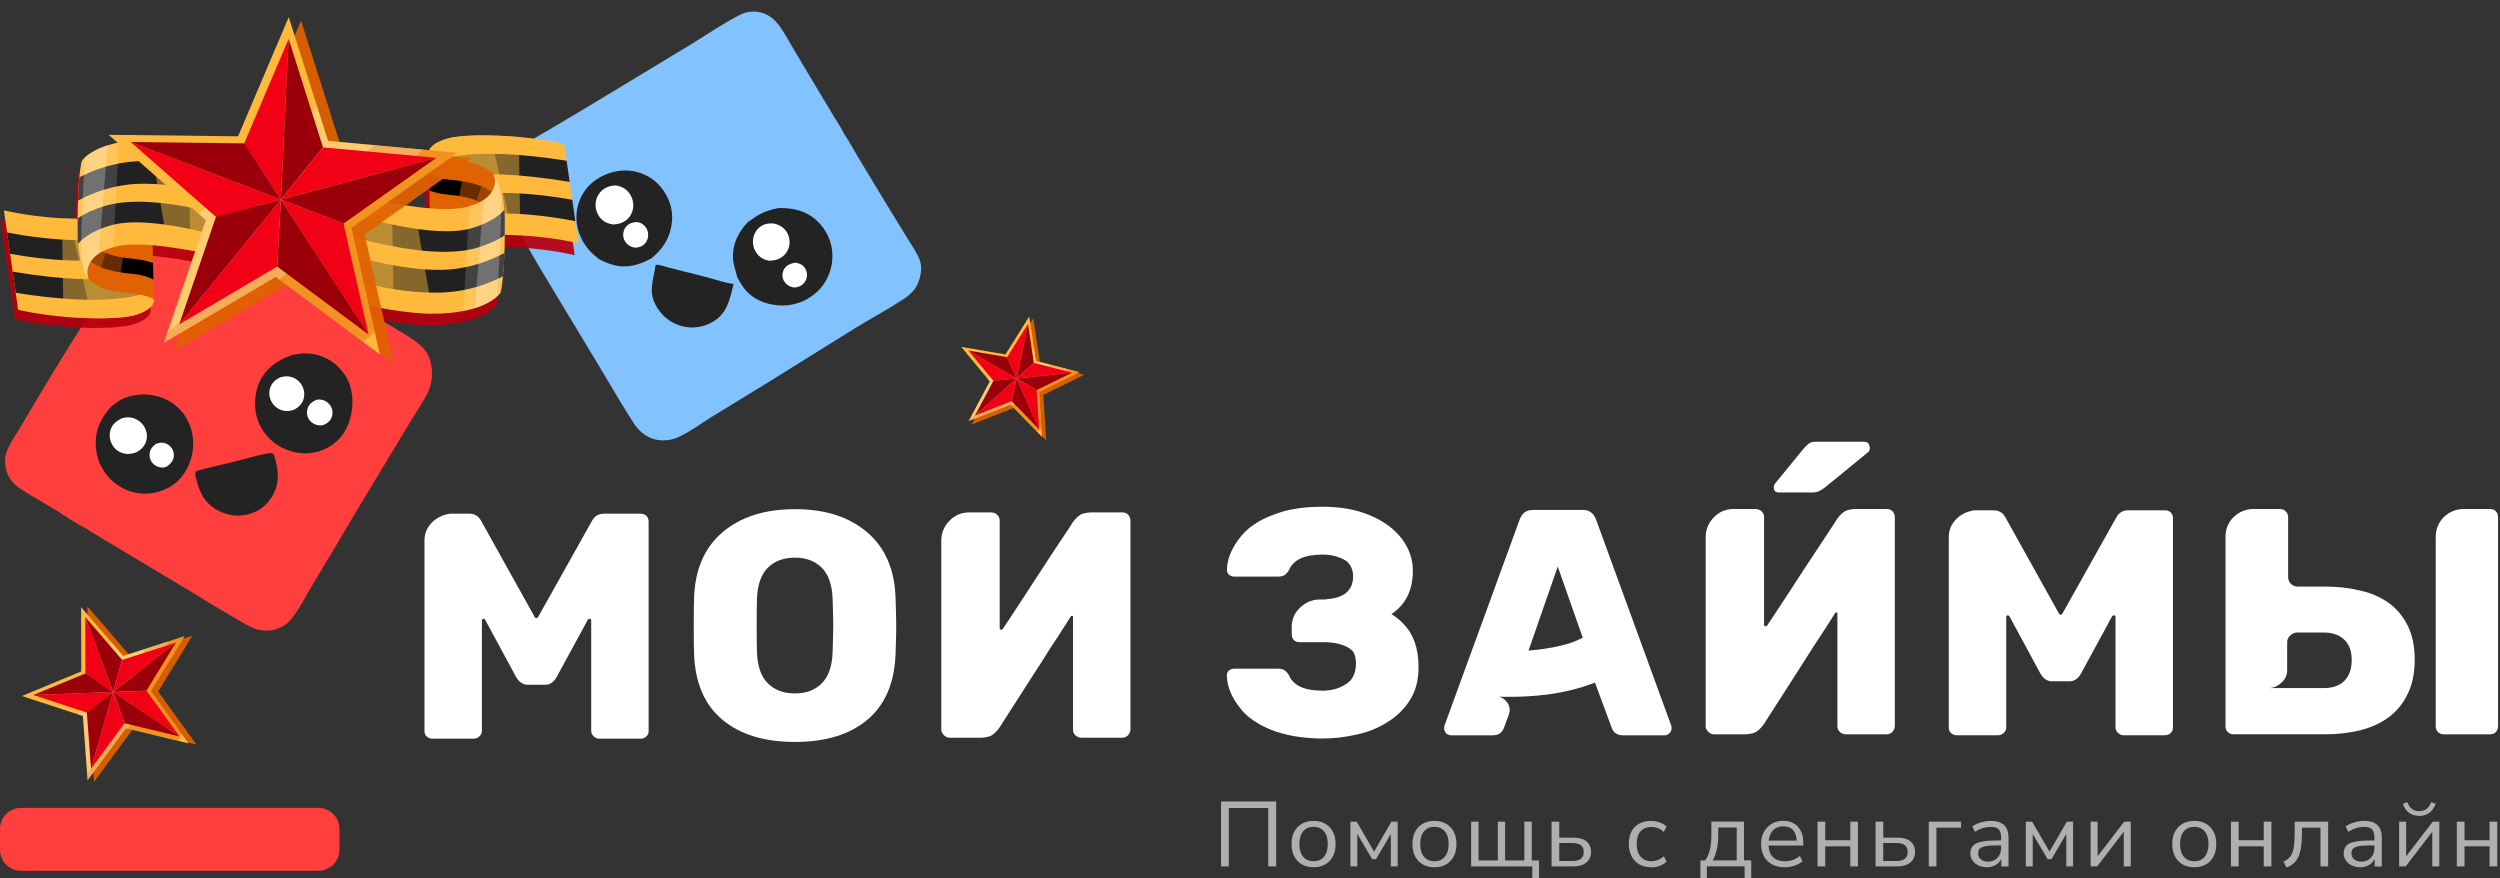 <svg width="148" height="52" viewBox="0 0 148 52" fill="none" xmlns="http://www.w3.org/2000/svg">
<rect x="0" y="0" width="148" height="52" fill="#333333" stroke="none"/>
<g clip-path="url(#clip0_476_2676)">
<path d="M37.919 30.41C38.059 30.41 38.173 30.452 38.264 30.535C38.354 30.619 38.398 30.737 38.398 30.889V43.271C38.398 43.411 38.353 43.52 38.264 43.596C38.173 43.686 38.061 43.73 37.919 43.73H35.479C35.35 43.73 35.238 43.681 35.143 43.587C35.048 43.492 34.999 43.385 34.999 43.271V36.726C34.999 36.663 34.967 36.632 34.903 36.632C34.866 36.632 34.833 36.645 34.809 36.669L32.945 40.096C32.777 40.39 32.553 40.537 32.273 40.537H31.235C30.966 40.537 30.742 40.39 30.563 40.096L28.72 36.69C28.694 36.651 28.663 36.633 28.624 36.633C28.561 36.633 28.529 36.664 28.529 36.727V43.273C28.529 43.401 28.477 43.51 28.375 43.598C28.285 43.687 28.171 43.731 28.029 43.731H25.609C25.468 43.731 25.352 43.686 25.263 43.598C25.171 43.522 25.129 43.413 25.129 43.273V32C25.129 31.732 25.186 31.497 25.3 31.293C25.416 31.089 25.556 30.922 25.724 30.794C25.891 30.665 26.064 30.571 26.242 30.507C26.421 30.444 26.575 30.411 26.703 30.411H27.779C28.087 30.411 28.319 30.545 28.471 30.813L31.659 36.536C31.672 36.575 31.703 36.593 31.754 36.593C31.793 36.593 31.824 36.575 31.85 36.536L35.058 30.813C35.212 30.545 35.442 30.411 35.748 30.411H37.92L37.919 30.41Z" fill="white"/>
<path d="M47.062 43.923C45.244 43.923 43.808 43.483 42.76 42.603C41.709 41.724 41.151 40.428 41.089 38.718C41.075 38.361 41.07 37.812 41.07 37.072C41.07 36.333 41.076 35.776 41.089 35.406C41.14 33.721 41.701 32.424 42.77 31.512C43.839 30.6 45.27 30.143 47.063 30.143C48.857 30.143 50.268 30.6 51.337 31.512C52.406 32.424 52.967 33.721 53.017 35.406C53.044 36.147 53.057 36.702 53.057 37.072C53.057 37.443 53.044 38.004 53.017 38.718C52.954 40.428 52.401 41.724 51.356 42.603C50.314 43.483 48.881 43.923 47.063 43.923H47.062ZM47.062 41.05C47.727 41.05 48.259 40.849 48.656 40.447C49.052 40.046 49.264 39.43 49.291 38.602C49.315 37.862 49.328 37.332 49.328 37.014C49.328 36.695 49.315 36.178 49.291 35.463C49.264 34.634 49.052 34.019 48.656 33.617C48.259 33.214 47.727 33.013 47.062 33.013C46.396 33.013 45.846 33.214 45.448 33.617C45.051 34.019 44.839 34.635 44.813 35.463C44.8 35.82 44.795 36.337 44.795 37.014C44.795 37.69 44.802 38.231 44.813 38.602C44.839 39.431 45.051 40.046 45.448 40.447C45.844 40.849 46.383 41.05 47.062 41.05Z" fill="white"/>
<path d="M66.79 30.468C66.879 30.584 66.923 30.706 66.923 30.832V43.175C66.923 43.291 66.878 43.406 66.79 43.522C66.687 43.622 66.571 43.674 66.444 43.674H64.022C63.893 43.674 63.781 43.629 63.676 43.541C63.572 43.453 63.523 43.338 63.523 43.196V36.479C63.51 36.466 63.49 36.459 63.466 36.459C63.413 36.459 63.389 36.474 63.389 36.498C63.363 36.536 63.286 36.658 63.157 36.861C63.028 37.064 62.87 37.314 62.678 37.609C62.498 37.877 62.292 38.188 62.064 38.547C61.86 38.891 61.569 39.343 61.199 39.904C60.61 40.823 59.931 41.883 59.163 43.081C58.959 43.361 58.76 43.535 58.567 43.598C58.376 43.65 58.21 43.674 58.068 43.674H56.204C56.089 43.674 55.981 43.622 55.878 43.522C55.777 43.419 55.725 43.31 55.725 43.196V32C55.725 31.554 55.885 31.166 56.204 30.832C56.524 30.499 56.922 30.333 57.395 30.333H58.681L58.815 30.351C58.905 30.377 58.977 30.416 59.026 30.467C59.128 30.558 59.181 30.67 59.181 30.811V37.184C59.181 37.248 59.212 37.28 59.275 37.28C59.3 37.28 59.332 37.261 59.372 37.223C59.396 37.184 59.473 37.071 59.602 36.879C59.718 36.7 59.877 36.456 60.081 36.152C60.274 35.858 60.478 35.546 60.695 35.214C60.927 34.856 61.22 34.403 61.579 33.855C62.09 33.063 62.668 32.19 63.309 31.234L63.502 30.927C63.706 30.647 63.905 30.473 64.096 30.41C64.288 30.359 64.454 30.333 64.596 30.333H66.44C66.581 30.333 66.695 30.379 66.786 30.467L66.79 30.468Z" fill="white"/>
<path d="M83.074 36.926C83.676 37.526 83.978 38.381 83.978 39.49C83.978 40.269 83.805 40.925 83.459 41.462C83.113 41.998 82.665 42.432 82.115 42.764C81.565 43.109 80.956 43.351 80.29 43.491C79.61 43.644 78.946 43.72 78.293 43.72C77.844 43.72 77.383 43.689 76.909 43.626C76.436 43.562 75.968 43.453 75.508 43.3C75.059 43.146 74.643 42.944 74.26 42.689C73.863 42.434 73.53 42.109 73.261 41.712L73.204 41.616H73.186L73.07 41.426C72.801 40.966 72.654 40.508 72.629 40.047V39.971C72.629 39.868 72.667 39.779 72.745 39.703C72.835 39.625 72.936 39.587 73.052 39.587H75.684C75.837 39.587 75.96 39.618 76.048 39.682C76.136 39.745 76.221 39.836 76.298 39.95C76.539 40.576 77.207 40.889 78.295 40.889C78.82 40.889 79.28 40.761 79.677 40.506C80.073 40.264 80.272 39.849 80.272 39.262C80.272 39.007 80.222 38.784 80.119 38.592C80.055 38.516 79.985 38.453 79.909 38.401C79.537 38.145 79.018 38.017 78.354 38.017H76.952C76.797 38.017 76.674 37.973 76.586 37.883C76.51 37.794 76.471 37.674 76.471 37.521V37.022C76.497 36.601 76.663 36.251 76.972 35.968C77.304 35.651 77.696 35.49 78.143 35.49H78.528V35.472C78.977 35.448 79.341 35.339 79.625 35.147C79.943 34.918 80.105 34.572 80.105 34.115C80.105 33.783 79.995 33.502 79.778 33.273L79.682 33.196C79.285 32.954 78.825 32.832 78.3 32.832C77.21 32.832 76.544 33.146 76.302 33.77C76.226 33.886 76.141 33.975 76.053 34.038C75.963 34.102 75.842 34.134 75.689 34.134H73.057C72.941 34.134 72.84 34.095 72.75 34.019C72.672 33.943 72.634 33.848 72.634 33.733C72.647 33.157 72.858 32.585 73.267 32.01C73.537 31.614 73.87 31.288 74.266 31.032C74.612 30.803 74.984 30.618 75.38 30.478C76.162 30.159 77.122 30 78.262 30H78.319C79.382 30 80.317 30.171 81.124 30.515C81.93 30.862 82.552 31.32 82.988 31.894C83.422 32.47 83.641 33.099 83.641 33.79C83.641 34.938 83.216 35.793 82.373 36.354C82.642 36.521 82.877 36.711 83.082 36.929L83.074 36.926Z" fill="white"/>
<path d="M85.61 43.414C85.533 43.312 85.494 43.216 85.494 43.127C85.494 43.037 85.501 42.98 85.514 42.956L89.968 30.745C90.109 30.374 90.365 30.19 90.737 30.19H93.715C94.085 30.19 94.341 30.374 94.482 30.745L98.938 42.956C98.951 42.98 98.956 43.039 98.956 43.127C98.956 43.229 98.915 43.322 98.831 43.404C98.747 43.489 98.656 43.53 98.551 43.53H96.074C95.755 43.53 95.536 43.39 95.422 43.109L94.423 40.41C93.961 40.589 93.495 40.735 93.021 40.85C92.548 40.966 92.09 41.052 91.649 41.109C91.207 41.166 90.794 41.203 90.409 41.224C90.024 41.242 89.691 41.252 89.41 41.252H88.958C88.836 41.252 88.745 41.245 88.679 41.234C88.911 41.272 89.099 41.4 89.247 41.616C89.394 41.834 89.41 42.089 89.294 42.382L89.025 43.109C88.911 43.388 88.692 43.53 88.374 43.53H85.896C85.806 43.53 85.711 43.492 85.608 43.416L85.61 43.414ZM90.489 38.514C90.846 38.488 91.218 38.444 91.603 38.381C91.936 38.329 92.285 38.256 92.651 38.16C93.015 38.066 93.364 37.927 93.697 37.748L92.219 33.539L90.489 38.516V38.514Z" fill="white"/>
<path d="M112.041 30.267C112.131 30.381 112.175 30.503 112.175 30.629V42.974C112.175 43.089 112.129 43.203 112.041 43.318C111.938 43.421 111.822 43.471 111.695 43.471H109.274C109.145 43.471 109.032 43.427 108.928 43.338C108.825 43.248 108.774 43.135 108.774 42.993V36.276C108.761 36.263 108.742 36.258 108.717 36.258C108.665 36.258 108.64 36.271 108.64 36.295C108.614 36.334 108.538 36.456 108.409 36.659C108.28 36.862 108.122 37.113 107.929 37.406C107.749 37.674 107.544 37.986 107.315 38.344C107.111 38.675 106.821 39.129 106.451 39.703C105.873 40.608 105.196 41.667 104.414 42.878C104.21 43.159 104.011 43.331 103.819 43.395C103.628 43.447 103.461 43.471 103.319 43.471H101.456C101.34 43.471 101.232 43.421 101.129 43.318C101.027 43.216 100.976 43.109 100.976 42.993V31.798C100.976 31.351 101.136 30.963 101.456 30.629C101.776 30.296 102.174 30.132 102.647 30.132H103.933L104.067 30.15C104.156 30.174 104.228 30.213 104.277 30.265C104.38 30.355 104.432 30.468 104.432 30.61V36.983C104.432 37.046 104.463 37.077 104.527 37.077C104.551 37.077 104.584 37.059 104.623 37.02C104.648 36.983 104.724 36.867 104.853 36.675C104.969 36.498 105.129 36.255 105.333 35.949C105.525 35.656 105.729 35.342 105.946 35.011C106.178 34.655 106.472 34.201 106.831 33.653C107.342 32.874 107.919 32.002 108.56 31.031L108.753 30.725C108.957 30.444 109.156 30.272 109.347 30.208C109.54 30.156 109.706 30.132 109.848 30.132H111.692C111.832 30.132 111.946 30.176 112.038 30.265L112.041 30.267Z" fill="white"/>
<path d="M105.317 29.155C105.113 29.155 105.008 29.052 105.008 28.847C105.008 28.747 105.041 28.664 105.105 28.6L106.813 26.513C106.942 26.373 107.056 26.272 107.161 26.207C107.262 26.168 107.384 26.15 107.524 26.15H110.329C110.445 26.15 110.533 26.181 110.599 26.245C110.662 26.336 110.695 26.43 110.695 26.532C110.695 26.622 110.662 26.698 110.599 26.762L108.025 28.867C107.87 28.981 107.756 29.051 107.678 29.077C107.588 29.129 107.461 29.153 107.294 29.153H105.315L105.317 29.155Z" fill="white"/>
<path d="M128.158 30.208C128.298 30.208 128.412 30.249 128.504 30.334C128.594 30.416 128.638 30.535 128.638 30.686V43.068C128.638 43.21 128.592 43.317 128.504 43.393C128.412 43.484 128.3 43.527 128.158 43.527H125.718C125.589 43.527 125.477 43.48 125.382 43.384C125.286 43.289 125.239 43.182 125.239 43.068V36.523C125.239 36.459 125.206 36.427 125.142 36.427C125.105 36.427 125.072 36.442 125.048 36.466L123.184 39.893C123.016 40.186 122.793 40.332 122.512 40.332H121.474C121.205 40.332 120.981 40.186 120.802 39.893L118.96 36.486C118.934 36.448 118.903 36.429 118.863 36.429C118.8 36.429 118.769 36.461 118.769 36.525V43.07C118.769 43.198 118.717 43.307 118.614 43.395C118.524 43.486 118.41 43.528 118.268 43.528H115.848C115.708 43.528 115.592 43.484 115.502 43.395C115.411 43.319 115.368 43.211 115.368 43.07V31.798C115.368 31.53 115.425 31.294 115.539 31.09C115.655 30.886 115.796 30.721 115.964 30.592C116.13 30.464 116.303 30.368 116.481 30.304C116.661 30.241 116.814 30.21 116.943 30.21H118.018C118.327 30.21 118.558 30.343 118.71 30.612L121.898 36.334C121.911 36.373 121.942 36.391 121.993 36.391C122.032 36.391 122.063 36.373 122.089 36.334L125.297 30.612C125.451 30.343 125.681 30.21 125.988 30.21H128.159L128.158 30.208Z" fill="white"/>
<path d="M141.392 35.681C141.865 36.012 142.243 36.459 142.526 37.02C142.808 37.57 142.95 38.246 142.95 39.049C142.95 39.852 142.81 40.535 142.526 41.098C142.256 41.658 141.879 42.117 141.392 42.475C140.918 42.821 140.355 43.076 139.701 43.24C139.06 43.393 138.376 43.47 137.645 43.47H132.229C132.089 43.47 131.973 43.426 131.883 43.336C131.792 43.247 131.75 43.133 131.75 42.992V31.797C131.75 31.311 131.916 30.909 132.249 30.592C132.582 30.285 132.973 30.132 133.422 30.132H135.075V30.15C135.176 30.163 135.253 30.202 135.305 30.265C135.408 30.366 135.458 30.481 135.458 30.61V34.151C135.458 34.33 135.516 34.469 135.631 34.572C135.747 34.674 135.881 34.726 136.034 34.726H137.648C138.378 34.726 139.063 34.803 139.704 34.956C140.346 35.095 140.909 35.339 141.395 35.682L141.392 35.681ZM138.779 40.314C139.074 40.021 139.221 39.605 139.221 39.07C139.221 38.535 139.074 38.145 138.779 37.866C138.485 37.586 138.076 37.444 137.55 37.444H135.995C135.84 37.444 135.707 37.501 135.591 37.615C135.462 37.718 135.4 37.858 135.4 38.038V39.683C135.4 39.851 135.361 40.002 135.284 40.143C135.207 40.272 135.111 40.381 134.997 40.468C134.894 40.559 134.778 40.629 134.649 40.678C134.52 40.717 134.408 40.735 134.303 40.735H137.55C138.089 40.735 138.498 40.595 138.779 40.314ZM147.75 30.267C147.84 30.356 147.884 30.47 147.884 30.611V42.993C147.884 43.133 147.839 43.248 147.75 43.338C147.674 43.429 147.558 43.471 147.405 43.471H144.676C144.534 43.471 144.42 43.427 144.33 43.338C144.239 43.248 144.195 43.135 144.195 42.993V31.798C144.195 31.312 144.363 30.911 144.696 30.594C145.029 30.286 145.42 30.134 145.869 30.134H147.406C147.56 30.134 147.675 30.177 147.752 30.267H147.75Z" fill="white"/>
<path d="M54.495 16.269C54.552 15.974 54.55 15.652 54.44 15.37C54.267 14.931 53.955 14.498 53.71 14.095L52.31 11.806L50.747 9.217C50.489 8.785 50.25 8.33 49.966 7.916C49.809 7.575 49.573 7.242 49.379 6.919L48.337 5.181L46.949 2.854C46.642 2.337 46.339 1.741 45.943 1.289C45.751 1.069 45.476 0.887 45.2 0.788C44.784 0.64 44.277 0.648 43.88 0.842C42.916 1.316 41.896 2.019 40.972 2.586L36.335 5.39C35.106 6.128 33.881 6.878 32.643 7.6C32.085 7.921 31.529 8.248 30.978 8.579C30.671 8.763 30.354 8.941 30.071 9.16C29.757 9.402 29.503 9.748 29.377 10.124C29.198 10.658 29.284 11.259 29.54 11.754C29.872 12.394 30.295 13.012 30.665 13.634C31.319 14.743 31.952 15.869 32.628 16.964L35.715 22.087C36.309 23.077 36.891 24.094 37.523 25.061C37.833 25.534 38.29 25.921 38.859 26.032C38.912 26.041 38.967 26.05 39.02 26.056C39.074 26.063 39.129 26.066 39.183 26.067C39.237 26.069 39.291 26.069 39.346 26.067C39.4 26.066 39.455 26.061 39.508 26.056C39.562 26.049 39.615 26.041 39.669 26.031C39.723 26.021 39.775 26.009 39.828 25.994C39.88 25.981 39.932 25.964 39.983 25.946C40.035 25.928 40.085 25.909 40.135 25.887C40.823 25.582 41.473 25.088 42.114 24.691L45.559 22.58L50.708 19.375C51.642 18.805 52.62 18.284 53.53 17.679C54.077 17.316 54.367 16.922 54.494 16.265L54.495 16.269Z" fill="#82C3FF"/>
<path d="M38.817 15.679C39.041 15.655 39.39 15.792 39.614 15.849C40.391 16.04 41.166 16.238 41.94 16.439C42.372 16.553 42.998 16.774 43.429 16.805C43.232 17.594 43.105 18.392 42.41 18.91C42.379 18.934 42.347 18.956 42.315 18.977C42.283 18.999 42.249 19.02 42.217 19.04C42.183 19.061 42.15 19.08 42.114 19.099C42.079 19.117 42.046 19.134 42.009 19.151C41.974 19.168 41.938 19.184 41.903 19.199C41.867 19.214 41.831 19.228 41.795 19.242C41.758 19.255 41.721 19.267 41.683 19.279C41.646 19.291 41.608 19.301 41.571 19.311C41.533 19.322 41.495 19.33 41.458 19.337C41.421 19.344 41.38 19.352 41.342 19.358C41.303 19.363 41.265 19.368 41.225 19.373C41.187 19.377 41.147 19.38 41.109 19.382C41.069 19.384 41.031 19.386 40.991 19.386C40.952 19.386 40.913 19.385 40.875 19.383C40.836 19.382 40.797 19.379 40.758 19.376C40.719 19.371 40.68 19.366 40.641 19.362C40.601 19.357 40.56 19.349 40.52 19.341C40.48 19.333 40.44 19.325 40.4 19.313C40.36 19.303 40.321 19.292 40.283 19.281C40.243 19.27 40.205 19.257 40.166 19.242C40.128 19.228 40.089 19.214 40.051 19.198C40.014 19.182 39.976 19.166 39.939 19.148C39.902 19.13 39.866 19.111 39.829 19.092C39.793 19.073 39.758 19.053 39.723 19.03C39.688 19.01 39.654 18.988 39.619 18.964C39.586 18.94 39.553 18.917 39.519 18.893C39.486 18.868 39.455 18.843 39.423 18.816C39.392 18.789 39.361 18.762 39.331 18.734C39.302 18.706 39.273 18.678 39.243 18.648C39.214 18.619 39.186 18.589 39.161 18.558C39.133 18.527 39.107 18.496 39.082 18.464C39.056 18.431 39.032 18.399 39.008 18.366C38.313 17.403 38.647 16.759 38.808 15.714L38.813 15.679L38.817 15.679Z" fill="#232323"/>
<path d="M35.422 15.313C35.225 15.154 35.039 14.994 34.872 14.804C34.357 14.211 34.071 13.44 34.13 12.653C34.183 11.958 34.51 11.28 35.043 10.825C35.633 10.323 36.453 10.037 37.23 10.099C37.276 10.103 37.319 10.107 37.365 10.112C37.41 10.117 37.454 10.124 37.498 10.133C37.544 10.142 37.587 10.15 37.632 10.161C37.675 10.171 37.719 10.183 37.762 10.194C37.805 10.206 37.85 10.22 37.892 10.235C37.935 10.249 37.977 10.264 38.02 10.281C38.062 10.297 38.103 10.315 38.145 10.334C38.185 10.352 38.227 10.371 38.266 10.392C38.306 10.414 38.346 10.435 38.385 10.457C38.423 10.48 38.463 10.503 38.499 10.527C38.538 10.551 38.574 10.577 38.612 10.603C38.65 10.629 38.684 10.656 38.72 10.684C38.756 10.712 38.791 10.742 38.825 10.771C38.859 10.801 38.892 10.831 38.924 10.863C38.956 10.895 38.989 10.926 39.019 10.96C39.05 10.993 39.08 11.026 39.109 11.06C39.589 11.631 39.854 12.367 39.782 13.111C39.692 14.044 39.277 14.704 38.566 15.294C37.827 15.698 37.088 15.909 36.254 15.672C35.96 15.589 35.693 15.461 35.424 15.317L35.422 15.313Z" fill="#232323"/>
<path d="M37.718 13.143C37.849 13.172 37.963 13.205 38.069 13.29C38.09 13.307 38.111 13.325 38.132 13.345C38.151 13.364 38.17 13.384 38.189 13.406C38.206 13.428 38.223 13.449 38.238 13.473C38.253 13.496 38.267 13.518 38.281 13.543C38.294 13.568 38.306 13.592 38.316 13.618C38.326 13.643 38.336 13.669 38.343 13.696C38.351 13.723 38.356 13.749 38.361 13.777C38.365 13.804 38.369 13.832 38.37 13.858C38.385 14.062 38.321 14.265 38.181 14.417C38.02 14.591 37.821 14.654 37.589 14.664C37.446 14.636 37.312 14.591 37.195 14.502C37.173 14.486 37.153 14.469 37.133 14.45C37.114 14.431 37.095 14.413 37.078 14.393C37.061 14.372 37.044 14.351 37.028 14.329C37.013 14.308 36.999 14.285 36.986 14.26C36.972 14.237 36.962 14.213 36.95 14.187C36.94 14.163 36.93 14.137 36.923 14.112C36.914 14.086 36.91 14.059 36.904 14.034C36.899 14.008 36.896 13.981 36.894 13.954C36.879 13.756 36.943 13.549 37.08 13.402C37.252 13.211 37.467 13.152 37.717 13.146L37.718 13.143Z" fill="white"/>
<path d="M36.439 10.975C36.671 11.011 36.861 11.072 37.048 11.22C37.297 11.419 37.452 11.724 37.485 12.037C37.515 12.346 37.426 12.658 37.22 12.893C36.984 13.164 36.676 13.26 36.328 13.289C36.073 13.263 35.847 13.188 35.652 13.017C35.419 12.812 35.278 12.507 35.26 12.199C35.258 12.161 35.256 12.123 35.257 12.084C35.258 12.046 35.262 12.008 35.268 11.971C35.273 11.932 35.28 11.895 35.289 11.859C35.299 11.822 35.31 11.784 35.323 11.748C35.335 11.712 35.349 11.676 35.365 11.642C35.381 11.608 35.4 11.574 35.419 11.54C35.437 11.506 35.459 11.475 35.483 11.445C35.506 11.415 35.529 11.385 35.556 11.355C35.795 11.092 36.096 10.998 36.44 10.975L36.439 10.975Z" fill="white"/>
<path d="M46.086 12.319C46.923 12.295 47.737 12.475 48.359 13.065C48.936 13.613 49.26 14.299 49.279 15.093C49.28 15.141 49.281 15.188 49.278 15.236C49.277 15.283 49.275 15.33 49.271 15.377C49.267 15.424 49.263 15.471 49.257 15.52C49.251 15.567 49.246 15.613 49.237 15.66C49.229 15.706 49.219 15.753 49.208 15.799C49.198 15.845 49.186 15.891 49.173 15.937C49.161 15.983 49.148 16.029 49.133 16.073C49.117 16.119 49.102 16.163 49.085 16.206C49.068 16.25 49.05 16.294 49.031 16.338C49.013 16.381 48.991 16.424 48.971 16.466C48.95 16.508 48.928 16.551 48.905 16.593C48.882 16.634 48.857 16.675 48.833 16.715C48.808 16.755 48.782 16.794 48.754 16.833C48.727 16.872 48.699 16.91 48.67 16.948C48.641 16.985 48.611 17.022 48.579 17.058C48.549 17.093 48.516 17.129 48.484 17.164C48.45 17.2 48.415 17.235 48.378 17.268C48.343 17.301 48.306 17.334 48.267 17.366C48.229 17.397 48.191 17.429 48.153 17.459C48.115 17.488 48.073 17.518 48.034 17.546C47.992 17.573 47.951 17.601 47.91 17.627C47.868 17.654 47.825 17.68 47.783 17.702C47.739 17.727 47.697 17.749 47.651 17.771C47.608 17.794 47.562 17.815 47.517 17.834C47.472 17.853 47.425 17.872 47.38 17.89C47.334 17.907 47.288 17.923 47.24 17.938C47.192 17.954 47.146 17.968 47.098 17.98C47.051 17.992 47.003 18.005 46.955 18.015C46.906 18.026 46.858 18.035 46.808 18.044C46.759 18.052 46.711 18.058 46.661 18.065C46.612 18.071 46.562 18.076 46.513 18.078C46.463 18.082 46.413 18.084 46.364 18.085C45.607 18.094 44.818 17.855 44.27 17.317C43.989 17.041 43.812 16.729 43.633 16.383C43.555 15.982 43.411 15.721 43.392 15.267C43.357 14.43 43.716 13.746 44.27 13.147C44.42 13.063 44.563 12.94 44.709 12.847C45.199 12.533 45.528 12.438 46.089 12.314L46.086 12.319Z" fill="#232323"/>
<path d="M47.087 15.552C47.237 15.578 47.362 15.603 47.487 15.696C47.506 15.712 47.526 15.727 47.544 15.744C47.561 15.761 47.579 15.778 47.595 15.798C47.61 15.816 47.626 15.836 47.64 15.856C47.654 15.875 47.668 15.897 47.68 15.918C47.693 15.939 47.703 15.961 47.713 15.984C47.724 16.007 47.732 16.03 47.74 16.053C47.747 16.076 47.754 16.1 47.759 16.124C47.764 16.147 47.768 16.172 47.77 16.197C47.772 16.222 47.773 16.248 47.774 16.274C47.774 16.301 47.772 16.325 47.769 16.351C47.766 16.377 47.763 16.401 47.757 16.427C47.752 16.452 47.744 16.476 47.736 16.501C47.728 16.525 47.719 16.55 47.709 16.573C47.698 16.596 47.687 16.619 47.675 16.641C47.662 16.664 47.648 16.685 47.634 16.706C47.618 16.727 47.603 16.747 47.586 16.766C47.434 16.938 47.236 17.009 47.011 17.021C46.903 17 46.801 16.976 46.706 16.922C46.527 16.822 46.388 16.658 46.338 16.459C46.332 16.435 46.327 16.412 46.325 16.387C46.321 16.364 46.319 16.339 46.319 16.314C46.319 16.29 46.319 16.265 46.322 16.241C46.324 16.216 46.327 16.192 46.33 16.168C46.333 16.144 46.341 16.12 46.347 16.098C46.355 16.074 46.362 16.052 46.372 16.029C46.381 16.007 46.392 15.986 46.403 15.964C46.415 15.943 46.427 15.923 46.441 15.901C46.599 15.673 46.822 15.594 47.082 15.549L47.087 15.552Z" fill="white"/>
<path d="M45.765 13.225C45.964 13.265 46.153 13.329 46.317 13.453C46.347 13.477 46.376 13.501 46.404 13.528C46.432 13.554 46.456 13.581 46.482 13.611C46.507 13.64 46.529 13.67 46.552 13.701C46.573 13.733 46.593 13.765 46.611 13.798C46.628 13.831 46.645 13.866 46.659 13.901C46.673 13.935 46.687 13.971 46.697 14.008C46.708 14.044 46.716 14.081 46.723 14.12C46.73 14.156 46.735 14.195 46.739 14.233C46.743 14.271 46.745 14.307 46.744 14.345C46.744 14.382 46.741 14.42 46.737 14.457C46.732 14.494 46.727 14.531 46.718 14.568C46.71 14.604 46.699 14.641 46.689 14.675C46.678 14.712 46.664 14.746 46.648 14.78C46.632 14.814 46.615 14.848 46.596 14.88C46.578 14.913 46.557 14.945 46.536 14.975C46.514 15.005 46.491 15.035 46.464 15.063C46.214 15.339 45.907 15.42 45.548 15.436C45.301 15.401 45.096 15.309 44.917 15.132C44.89 15.104 44.863 15.077 44.839 15.046C44.815 15.017 44.791 14.984 44.77 14.952C44.747 14.92 44.728 14.887 44.71 14.853C44.691 14.818 44.675 14.784 44.66 14.749C44.644 14.713 44.632 14.677 44.62 14.64C44.61 14.602 44.6 14.565 44.593 14.527C44.586 14.488 44.581 14.45 44.577 14.412C44.574 14.374 44.572 14.334 44.573 14.297C44.579 13.994 44.695 13.7 44.92 13.495C45.162 13.275 45.446 13.209 45.765 13.225Z" fill="white"/>
<path d="M5.176 31.327C4.526 31.015 3.903 30.571 3.29 30.192C2.637 29.789 1.96 29.417 1.312 29.007C0.808 28.688 0.48 28.334 0.349 27.74C0.269 27.381 0.279 27.002 0.426 26.661C0.677 26.076 1.083 25.526 1.4 24.972C2.557 22.988 3.751 21.028 4.983 19.09C5.943 17.553 6.847 15.976 7.783 14.425C8.043 13.995 8.283 13.551 8.555 13.128C8.88 12.626 9.244 12.268 9.848 12.144C10.097 12.092 10.386 12.081 10.633 12.154C11.182 12.32 12.232 12.999 12.765 13.303C13.284 13.599 13.839 13.869 14.335 14.199C15.337 14.726 16.303 15.329 17.285 15.892C18.816 16.749 20.333 17.623 21.843 18.517L23.409 19.454C23.879 19.735 24.387 20.021 24.808 20.374C25.114 20.631 25.326 20.915 25.449 21.299C25.676 22.015 25.599 22.738 25.248 23.396C24.95 23.957 24.582 24.482 24.258 25.029L21.033 30.368C20.199 31.793 19.354 33.213 18.499 34.627C18.101 35.289 17.752 36.012 17.272 36.617C17.243 36.654 17.21 36.692 17.177 36.728C17.145 36.763 17.11 36.798 17.075 36.83C17.039 36.863 17.003 36.895 16.964 36.924C16.926 36.955 16.887 36.983 16.846 37.011C16.805 37.038 16.765 37.063 16.722 37.087C16.68 37.111 16.637 37.133 16.593 37.154C16.549 37.175 16.505 37.193 16.459 37.211C16.414 37.227 16.368 37.243 16.321 37.256C15.691 37.44 15.151 37.292 14.591 36.981C13.359 36.3 12.176 35.552 10.973 34.824L7.212 32.575L5.776 31.706C5.592 31.595 5.321 31.471 5.168 31.325L5.176 31.327Z" fill="#FF3E3E"/>
<path d="M11.667 27.867C12.408 27.669 13.159 27.508 13.903 27.321C14.523 27.165 15.152 26.971 15.781 26.856C15.892 26.835 16.045 26.802 16.151 26.841C16.259 26.986 16.293 27.18 16.334 27.352C16.525 28.153 16.499 28.763 16.058 29.475C15.929 29.659 15.795 29.826 15.624 29.973C15.157 30.371 14.521 30.563 13.909 30.516C13.281 30.467 12.631 30.163 12.22 29.683C11.892 29.301 11.745 28.838 11.62 28.361C11.594 28.259 11.54 28.121 11.561 28.015C11.579 27.927 11.598 27.921 11.667 27.869V27.867Z" fill="#232323"/>
<path d="M6.591 24.063C6.773 23.92 6.961 23.767 7.167 23.657C7.656 23.396 8.332 23.309 8.878 23.37C9.613 23.455 10.342 23.837 10.804 24.417C11.31 25.053 11.512 25.851 11.414 26.654C11.324 27.386 10.933 28.183 10.337 28.636C9.741 29.091 8.932 29.306 8.188 29.2C7.437 29.093 6.721 28.661 6.271 28.056C6.112 27.843 5.99 27.61 5.873 27.373C5.778 27.049 5.683 26.755 5.669 26.414C5.626 25.461 5.961 24.756 6.591 24.063Z" fill="#232323"/>
<path d="M9.231 26.277C9.369 26.227 9.492 26.194 9.64 26.212C9.665 26.215 9.691 26.219 9.715 26.225C9.74 26.23 9.764 26.238 9.789 26.246C9.813 26.254 9.836 26.264 9.859 26.274C9.882 26.284 9.905 26.297 9.926 26.308C9.947 26.321 9.968 26.334 9.989 26.35C10.011 26.365 10.03 26.381 10.048 26.399C10.068 26.415 10.086 26.433 10.102 26.453C10.118 26.472 10.135 26.492 10.149 26.511C10.164 26.531 10.177 26.552 10.19 26.571C10.203 26.593 10.215 26.614 10.224 26.636C10.234 26.659 10.244 26.682 10.252 26.705C10.26 26.727 10.267 26.752 10.273 26.775C10.278 26.799 10.283 26.822 10.287 26.846C10.29 26.87 10.291 26.895 10.293 26.919C10.293 26.944 10.293 26.968 10.291 26.992C10.29 27.017 10.287 27.041 10.282 27.066C10.236 27.311 10.089 27.466 9.893 27.609C9.792 27.652 9.706 27.687 9.593 27.68C9.368 27.67 9.174 27.579 9.027 27.407C8.893 27.249 8.828 27.044 8.857 26.838C8.893 26.581 9.032 26.43 9.229 26.277H9.231Z" fill="white"/>
<path d="M7.186 24.773C7.405 24.704 7.617 24.679 7.841 24.738C7.878 24.747 7.914 24.759 7.95 24.772C7.986 24.785 8.02 24.799 8.054 24.817C8.089 24.834 8.121 24.853 8.154 24.873C8.187 24.892 8.218 24.915 8.249 24.938C8.28 24.96 8.307 24.985 8.337 25.011C8.364 25.037 8.391 25.064 8.417 25.092C8.441 25.121 8.466 25.151 8.488 25.181C8.511 25.212 8.531 25.245 8.55 25.277C8.568 25.308 8.585 25.339 8.599 25.372C8.614 25.404 8.627 25.437 8.639 25.471C8.65 25.505 8.66 25.539 8.668 25.573C8.676 25.608 8.683 25.643 8.688 25.677C8.692 25.713 8.694 25.747 8.696 25.783C8.696 25.819 8.696 25.855 8.694 25.889C8.691 25.924 8.688 25.959 8.681 25.994C8.674 26.029 8.666 26.064 8.658 26.099C8.567 26.419 8.356 26.62 8.074 26.775C7.81 26.876 7.534 26.91 7.26 26.825C7.225 26.814 7.191 26.802 7.159 26.788C7.126 26.773 7.093 26.759 7.061 26.741C7.03 26.723 6.999 26.705 6.969 26.684C6.94 26.663 6.911 26.642 6.883 26.619C6.855 26.596 6.829 26.57 6.804 26.544C6.78 26.518 6.756 26.49 6.734 26.463C6.711 26.435 6.692 26.404 6.672 26.375C6.653 26.344 6.635 26.313 6.618 26.28C6.483 26.012 6.452 25.695 6.556 25.411C6.669 25.105 6.901 24.912 7.188 24.775L7.186 24.773Z" fill="white"/>
<path d="M17.161 21.06C17.871 20.842 18.631 20.873 19.302 21.205C19.343 21.224 19.383 21.245 19.423 21.268C19.462 21.291 19.503 21.314 19.54 21.338C19.579 21.363 19.617 21.387 19.654 21.413C19.692 21.439 19.729 21.465 19.765 21.494C19.801 21.522 19.837 21.551 19.871 21.58C19.906 21.61 19.94 21.64 19.974 21.671C20.007 21.702 20.039 21.735 20.072 21.767C20.103 21.8 20.134 21.834 20.165 21.868C20.194 21.902 20.224 21.938 20.253 21.972C20.281 22.008 20.309 22.044 20.336 22.081C20.363 22.119 20.389 22.156 20.413 22.193C20.438 22.232 20.462 22.27 20.485 22.31C20.508 22.349 20.529 22.39 20.55 22.431C20.571 22.471 20.591 22.512 20.61 22.554C20.63 22.595 20.648 22.637 20.664 22.679C20.681 22.722 20.697 22.764 20.712 22.808C20.981 23.619 20.886 24.622 20.496 25.381C20.149 26.058 19.582 26.5 18.861 26.728C18.181 26.915 17.489 26.858 16.844 26.57C16.8 26.55 16.756 26.529 16.712 26.508C16.668 26.487 16.626 26.464 16.583 26.44C16.541 26.415 16.498 26.391 16.458 26.365C16.417 26.339 16.376 26.311 16.335 26.284C16.296 26.256 16.257 26.227 16.218 26.198C16.179 26.168 16.141 26.137 16.105 26.105C16.068 26.072 16.032 26.04 15.998 26.007C15.962 25.973 15.927 25.939 15.895 25.903C15.86 25.867 15.828 25.832 15.797 25.794C15.766 25.757 15.735 25.72 15.704 25.681C15.674 25.642 15.645 25.602 15.617 25.564C15.59 25.523 15.562 25.484 15.537 25.442C15.513 25.399 15.487 25.359 15.462 25.316C15.438 25.274 15.417 25.23 15.394 25.188C15.373 25.144 15.351 25.1 15.332 25.056C15.312 25.012 15.294 24.967 15.276 24.921C15.005 24.193 15.05 23.279 15.379 22.577C15.732 21.828 16.396 21.337 17.163 21.063L17.161 21.06Z" fill="#232323"/>
<path d="M16.575 22.343C16.787 22.284 16.973 22.253 17.194 22.304C17.228 22.312 17.262 22.322 17.295 22.333C17.327 22.344 17.36 22.357 17.393 22.372C17.425 22.387 17.456 22.403 17.486 22.421C17.517 22.439 17.546 22.458 17.574 22.478C17.602 22.499 17.629 22.52 17.655 22.543C17.681 22.566 17.706 22.59 17.73 22.616C17.755 22.642 17.776 22.668 17.797 22.697C17.819 22.725 17.838 22.754 17.856 22.785C18.003 23.026 18.052 23.325 17.979 23.596C17.894 23.915 17.683 24.107 17.404 24.261C17.171 24.331 16.985 24.365 16.742 24.303C16.707 24.294 16.675 24.284 16.64 24.271C16.608 24.258 16.575 24.245 16.544 24.229C16.513 24.214 16.482 24.196 16.451 24.178C16.422 24.16 16.392 24.139 16.365 24.118C16.337 24.097 16.309 24.074 16.285 24.05C16.259 24.026 16.234 24.001 16.211 23.975C16.188 23.949 16.166 23.921 16.146 23.894C16.125 23.866 16.107 23.835 16.089 23.806C15.949 23.565 15.905 23.266 15.983 22.998C16.074 22.684 16.293 22.488 16.574 22.343H16.575Z" fill="white"/>
<path d="M18.749 23.665C18.892 23.643 19.021 23.647 19.158 23.697C19.184 23.707 19.21 23.716 19.235 23.73C19.259 23.741 19.284 23.756 19.308 23.77C19.333 23.785 19.356 23.801 19.377 23.817C19.4 23.834 19.421 23.853 19.441 23.871C19.46 23.89 19.48 23.91 19.498 23.931C19.515 23.952 19.532 23.975 19.548 23.998C19.564 24.021 19.578 24.045 19.592 24.069C19.605 24.094 19.617 24.12 19.628 24.144C19.638 24.167 19.646 24.191 19.654 24.216C19.661 24.24 19.667 24.264 19.672 24.29C19.677 24.315 19.68 24.341 19.682 24.365C19.684 24.391 19.685 24.416 19.685 24.442C19.685 24.468 19.684 24.492 19.68 24.518C19.677 24.544 19.674 24.568 19.667 24.593C19.662 24.617 19.654 24.642 19.646 24.666C19.638 24.69 19.628 24.713 19.618 24.738C19.517 24.963 19.344 25.085 19.119 25.17C18.951 25.194 18.796 25.185 18.638 25.116C18.447 25.033 18.295 24.886 18.22 24.69C18.21 24.668 18.204 24.643 18.197 24.619C18.191 24.595 18.186 24.57 18.181 24.546C18.176 24.521 18.174 24.495 18.173 24.471C18.171 24.447 18.171 24.421 18.173 24.396C18.173 24.372 18.176 24.346 18.179 24.321C18.182 24.297 18.187 24.271 18.192 24.247C18.199 24.222 18.205 24.198 18.213 24.173C18.222 24.149 18.231 24.126 18.241 24.104C18.349 23.868 18.517 23.759 18.75 23.666L18.749 23.665Z" fill="white"/>
<path d="M18.85 47.827H1.243C0.557 47.827 0 48.381 0 49.066V50.311C0 50.995 0.557 51.55 1.243 51.55H18.85C19.537 51.55 20.093 50.995 20.093 50.311V49.066C20.093 48.381 19.537 47.827 18.85 47.827Z" fill="#FF3E3E"/>
<path d="M72.287 51.291V47.448H75.549V51.291H75.081V47.834H72.745V51.291H72.287Z" fill="#AFAFAF"/>
<path d="M77.764 51.341C77.497 51.341 77.268 51.287 77.072 51.173C76.876 51.06 76.726 50.901 76.619 50.696C76.511 50.492 76.46 50.246 76.46 49.969C76.46 49.692 76.511 49.447 76.619 49.242C76.726 49.038 76.876 48.879 77.072 48.765C77.268 48.652 77.497 48.597 77.764 48.597C78.03 48.597 78.259 48.652 78.455 48.765C78.652 48.879 78.801 49.038 78.909 49.242C79.016 49.447 79.068 49.692 79.068 49.969C79.068 50.246 79.016 50.492 78.909 50.696C78.801 50.901 78.652 51.06 78.455 51.173C78.259 51.287 78.03 51.341 77.764 51.341ZM77.764 50.987C78.021 50.987 78.227 50.901 78.376 50.724C78.526 50.546 78.605 50.296 78.605 49.969C78.605 49.642 78.53 49.388 78.376 49.211C78.222 49.033 78.021 48.947 77.764 48.947C77.507 48.947 77.306 49.033 77.151 49.211C76.997 49.388 76.923 49.638 76.923 49.969C76.923 50.301 76.997 50.546 77.151 50.724C77.306 50.901 77.507 50.987 77.764 50.987Z" fill="#AFAFAF"/>
<path d="M79.942 51.291V48.643H80.316L81.344 50.415L82.372 48.643H82.741V51.291H82.339V49.147H82.47L81.461 50.864H81.232L80.222 49.147H80.353V51.291H79.951H79.942Z" fill="#AFAFAF"/>
<path d="M84.919 51.341C84.652 51.341 84.423 51.287 84.227 51.173C84.031 51.06 83.881 50.901 83.774 50.696C83.666 50.492 83.615 50.246 83.615 49.969C83.615 49.692 83.666 49.447 83.774 49.242C83.881 49.038 84.031 48.879 84.227 48.765C84.423 48.652 84.652 48.597 84.919 48.597C85.185 48.597 85.414 48.652 85.61 48.765C85.807 48.879 85.956 49.038 86.064 49.242C86.171 49.447 86.223 49.692 86.223 49.969C86.223 50.246 86.171 50.492 86.064 50.696C85.956 50.901 85.807 51.06 85.61 51.173C85.414 51.287 85.185 51.341 84.919 51.341ZM84.919 50.987C85.176 50.987 85.381 50.901 85.531 50.724C85.68 50.546 85.76 50.296 85.76 49.969C85.76 49.642 85.685 49.388 85.531 49.211C85.377 49.033 85.176 48.947 84.919 48.947C84.662 48.947 84.461 49.033 84.306 49.211C84.152 49.388 84.078 49.638 84.078 49.969C84.078 50.301 84.152 50.546 84.306 50.724C84.461 50.901 84.662 50.987 84.919 50.987Z" fill="#AFAFAF"/>
<path d="M90.714 52V51.291H87.092V48.643H87.531V50.937H88.671V48.643H89.102V50.937H90.242V48.643H90.681V50.937H91.111V52H90.718H90.714Z" fill="#AFAFAF"/>
<path d="M91.854 51.291V48.643H92.308V49.588H93.13C93.476 49.588 93.742 49.66 93.92 49.81C94.097 49.956 94.191 50.165 94.191 50.433C94.191 50.61 94.149 50.764 94.065 50.892C93.981 51.019 93.859 51.119 93.705 51.187C93.551 51.255 93.359 51.291 93.13 51.291H91.85H91.854ZM92.308 50.973H93.088C93.303 50.973 93.466 50.928 93.583 50.842C93.7 50.751 93.756 50.619 93.756 50.437C93.756 50.256 93.7 50.115 93.583 50.033C93.466 49.951 93.303 49.906 93.088 49.906H92.308V50.978V50.973Z" fill="#AFAFAF"/>
<path d="M97.747 51.341C97.476 51.341 97.238 51.282 97.042 51.169C96.846 51.055 96.691 50.892 96.584 50.683C96.476 50.474 96.425 50.233 96.425 49.956C96.425 49.679 96.476 49.433 96.584 49.229C96.691 49.024 96.841 48.87 97.042 48.761C97.238 48.652 97.476 48.597 97.747 48.597C97.916 48.597 98.084 48.625 98.248 48.684C98.411 48.743 98.547 48.825 98.659 48.929L98.5 49.252C98.392 49.151 98.271 49.074 98.145 49.029C98.014 48.984 97.892 48.956 97.775 48.956C97.49 48.956 97.271 49.043 97.121 49.215C96.967 49.388 96.892 49.638 96.892 49.96C96.892 50.283 96.967 50.528 97.121 50.71C97.275 50.892 97.495 50.987 97.775 50.987C97.892 50.987 98.014 50.964 98.145 50.914C98.275 50.864 98.392 50.792 98.5 50.687L98.659 51.01C98.551 51.114 98.411 51.196 98.248 51.26C98.079 51.319 97.916 51.35 97.752 51.35L97.747 51.341Z" fill="#AFAFAF"/>
<path d="M100.663 52V50.937H100.948C101.033 50.814 101.103 50.678 101.159 50.533C101.215 50.387 101.252 50.219 101.276 50.037C101.299 49.856 101.313 49.651 101.313 49.42V48.638H103.243V50.932H103.673V51.995H103.281V51.287H101.047V51.995H100.659L100.663 52ZM101.388 50.937H102.813V48.992H101.72V49.501C101.72 49.774 101.692 50.037 101.635 50.292C101.579 50.546 101.495 50.764 101.388 50.941V50.937Z" fill="#AFAFAF"/>
<path d="M105.655 51.341C105.365 51.341 105.117 51.287 104.911 51.173C104.706 51.064 104.542 50.905 104.43 50.701C104.318 50.496 104.257 50.256 104.257 49.969C104.257 49.683 104.313 49.451 104.426 49.247C104.538 49.042 104.692 48.879 104.888 48.765C105.084 48.647 105.313 48.593 105.571 48.593C105.828 48.593 106.028 48.647 106.206 48.752C106.384 48.856 106.519 49.006 106.613 49.197C106.706 49.388 106.757 49.619 106.757 49.888V50.056H104.608V49.765H106.454L106.365 49.838C106.365 49.547 106.3 49.32 106.164 49.161C106.033 48.997 105.837 48.92 105.585 48.92C105.393 48.92 105.234 48.961 105.098 49.047C104.968 49.133 104.865 49.252 104.799 49.401C104.734 49.551 104.697 49.728 104.697 49.928V49.96C104.697 50.183 104.734 50.369 104.804 50.523C104.874 50.678 104.986 50.792 105.131 50.869C105.276 50.946 105.449 50.987 105.655 50.987C105.814 50.987 105.972 50.964 106.122 50.914C106.272 50.864 106.416 50.782 106.552 50.673L106.711 50.983C106.589 51.091 106.43 51.178 106.239 51.246C106.047 51.31 105.856 51.346 105.655 51.346V51.341Z" fill="#AFAFAF"/>
<path d="M107.599 51.291V48.643H108.052V49.742H109.538V48.643H109.992V51.291H109.538V50.101H108.052V51.291H107.599Z" fill="#AFAFAF"/>
<path d="M111.034 51.291V48.643H111.487V49.588H112.31C112.656 49.588 112.922 49.66 113.1 49.81C113.277 49.956 113.371 50.165 113.371 50.433C113.371 50.61 113.329 50.764 113.244 50.892C113.16 51.019 113.039 51.119 112.885 51.187C112.73 51.255 112.539 51.291 112.31 51.291H111.029H111.034ZM111.487 50.973H112.268C112.483 50.973 112.646 50.928 112.763 50.842C112.88 50.751 112.936 50.619 112.936 50.437C112.936 50.256 112.88 50.115 112.763 50.033C112.646 49.951 112.483 49.906 112.268 49.906H111.487V50.978V50.973Z" fill="#AFAFAF"/>
<path d="M114.184 51.291V48.643H116.095V48.997H114.637V51.291H114.184Z" fill="#AFAFAF"/>
<path d="M117.628 51.341C117.441 51.341 117.273 51.305 117.128 51.237C116.978 51.164 116.862 51.069 116.777 50.946C116.693 50.824 116.646 50.683 116.646 50.533C116.646 50.337 116.698 50.183 116.801 50.069C116.904 49.956 117.072 49.879 117.31 49.828C117.549 49.779 117.871 49.756 118.282 49.756H118.535V50.047H118.287C118.058 50.047 117.866 50.056 117.717 50.069C117.563 50.083 117.441 50.11 117.352 50.147C117.263 50.183 117.198 50.228 117.161 50.287C117.123 50.346 117.105 50.419 117.105 50.505C117.105 50.655 117.156 50.778 117.263 50.869C117.371 50.964 117.516 51.01 117.698 51.01C117.848 51.01 117.978 50.973 118.095 50.905C118.207 50.837 118.301 50.742 118.366 50.623C118.432 50.505 118.465 50.365 118.465 50.21V49.588C118.465 49.361 118.418 49.202 118.324 49.102C118.231 49.002 118.077 48.952 117.866 48.952C117.703 48.952 117.544 48.974 117.39 49.02C117.235 49.065 117.081 49.138 116.918 49.242L116.759 48.92C116.857 48.856 116.964 48.797 117.09 48.747C117.212 48.697 117.343 48.661 117.478 48.634C117.614 48.606 117.74 48.597 117.866 48.597C118.1 48.597 118.296 48.634 118.451 48.711C118.605 48.788 118.717 48.897 118.792 49.047C118.866 49.197 118.904 49.392 118.904 49.629V51.296H118.479V50.678H118.53C118.502 50.814 118.441 50.932 118.357 51.032C118.273 51.132 118.17 51.205 118.044 51.26C117.922 51.314 117.782 51.341 117.628 51.341Z" fill="#AFAFAF"/>
<path d="M119.927 51.291V48.643H120.301L121.329 50.415L122.357 48.643H122.727V51.291H122.325V49.147H122.455L121.446 50.864H121.217L120.208 49.147H120.338V51.291H119.937H119.927Z" fill="#AFAFAF"/>
<path d="M123.764 51.291V48.643H124.18V50.873H124.04L125.755 48.643H126.143V51.291H125.727V49.056H125.867L124.152 51.291H123.764Z" fill="#AFAFAF"/>
<path d="M129.901 51.341C129.634 51.341 129.405 51.287 129.209 51.173C129.013 51.06 128.863 50.901 128.756 50.696C128.648 50.492 128.597 50.246 128.597 49.969C128.597 49.692 128.648 49.447 128.756 49.242C128.863 49.038 129.013 48.879 129.209 48.765C129.405 48.652 129.634 48.597 129.901 48.597C130.167 48.597 130.396 48.652 130.592 48.765C130.788 48.879 130.938 49.038 131.045 49.242C131.153 49.447 131.204 49.692 131.204 49.969C131.204 50.246 131.153 50.492 131.045 50.696C130.938 50.901 130.788 51.06 130.592 51.173C130.396 51.287 130.167 51.341 129.901 51.341ZM129.901 50.987C130.158 50.987 130.363 50.901 130.513 50.724C130.662 50.546 130.742 50.296 130.742 49.969C130.742 49.642 130.667 49.388 130.513 49.211C130.358 49.033 130.158 48.947 129.901 48.947C129.643 48.947 129.443 49.033 129.288 49.211C129.134 49.388 129.059 49.638 129.059 49.969C129.059 50.301 129.134 50.546 129.288 50.724C129.443 50.901 129.643 50.987 129.901 50.987Z" fill="#AFAFAF"/>
<path d="M132.073 51.291V48.643H132.527V49.742H134.013V48.643H134.466V51.291H134.013V50.101H132.527V51.291H132.073Z" fill="#AFAFAF"/>
<path d="M135.354 51.35L135.186 51.001C135.312 50.951 135.42 50.883 135.504 50.801C135.588 50.719 135.653 50.61 135.705 50.483C135.756 50.356 135.794 50.196 135.812 50.006C135.831 49.815 135.845 49.588 135.845 49.32V48.643H137.827V51.291H137.373V48.997H136.275V49.333C136.275 49.642 136.256 49.91 136.223 50.142C136.191 50.369 136.135 50.565 136.065 50.724C135.99 50.883 135.896 51.01 135.779 51.114C135.663 51.219 135.523 51.296 135.354 51.355V51.35Z" fill="#AFAFAF"/>
<path d="M139.729 51.341C139.542 51.341 139.373 51.305 139.228 51.237C139.079 51.164 138.962 51.069 138.878 50.946C138.794 50.824 138.747 50.683 138.747 50.533C138.747 50.337 138.798 50.183 138.901 50.069C139.004 49.956 139.172 49.879 139.411 49.828C139.649 49.779 139.972 49.756 140.383 49.756H140.635V50.047H140.387C140.159 50.047 139.967 50.056 139.817 50.069C139.663 50.083 139.542 50.11 139.453 50.147C139.364 50.183 139.299 50.228 139.261 50.287C139.224 50.346 139.205 50.419 139.205 50.505C139.205 50.655 139.257 50.778 139.364 50.869C139.472 50.964 139.616 51.01 139.799 51.01C139.948 51.01 140.079 50.973 140.196 50.905C140.308 50.837 140.402 50.742 140.467 50.623C140.532 50.505 140.565 50.365 140.565 50.21V49.588C140.565 49.361 140.518 49.202 140.425 49.102C140.331 49.002 140.177 48.952 139.967 48.952C139.803 48.952 139.644 48.974 139.49 49.02C139.336 49.065 139.182 49.138 139.018 49.242L138.859 48.92C138.957 48.856 139.065 48.797 139.191 48.747C139.313 48.697 139.444 48.661 139.579 48.634C139.715 48.606 139.841 48.597 139.967 48.597C140.201 48.597 140.397 48.634 140.551 48.711C140.705 48.788 140.817 48.897 140.892 49.047C140.967 49.197 141.004 49.392 141.004 49.629V51.296H140.579V50.678H140.63C140.603 50.814 140.542 50.932 140.458 51.032C140.373 51.132 140.271 51.205 140.144 51.26C140.023 51.314 139.883 51.341 139.729 51.341Z" fill="#AFAFAF"/>
<path d="M142.028 51.291V48.643H142.444V50.873H142.304L144.019 48.643H144.407V51.291H143.991V49.056H144.131L142.416 51.291H142.028ZM143.215 48.297C143.065 48.297 142.925 48.27 142.799 48.22C142.673 48.166 142.561 48.088 142.467 47.984C142.374 47.88 142.304 47.748 142.252 47.584L142.514 47.484C142.579 47.666 142.673 47.802 142.785 47.889C142.897 47.975 143.042 48.02 143.21 48.02C143.378 48.02 143.523 47.98 143.635 47.902C143.748 47.82 143.846 47.684 143.935 47.493L144.192 47.584C144.126 47.757 144.042 47.898 143.944 48.002C143.846 48.107 143.734 48.179 143.612 48.229C143.491 48.275 143.355 48.302 143.215 48.302V48.297Z" fill="#AFAFAF"/>
<path d="M145.444 51.291V48.643H145.897V49.742H147.383V48.643H147.837V51.291H147.383V50.101H145.897V51.291H145.444Z" fill="#AFAFAF"/>
<path opacity="0.93" d="M8.917 18.394C8.919 18.369 8.913 18.356 8.913 18.356L8.885 17.167L8.859 16.183L8.834 15.132C9.166 15.159 9.516 15.198 9.862 15.246C9.883 15.247 9.902 15.253 9.922 15.255C9.948 15.258 9.973 15.261 9.998 15.263C10.019 15.265 10.038 15.271 10.054 15.271C10.093 15.278 10.13 15.279 10.169 15.287C10.19 15.288 10.209 15.294 10.229 15.295C10.255 15.298 10.28 15.301 10.304 15.309C10.324 15.31 10.343 15.316 10.364 15.318C10.399 15.323 10.438 15.331 10.475 15.332C10.495 15.333 10.519 15.341 10.54 15.342C10.565 15.345 10.584 15.351 10.609 15.354C10.63 15.355 10.649 15.362 10.674 15.364C10.709 15.37 10.748 15.378 10.783 15.384C10.804 15.385 10.828 15.393 10.848 15.394C10.869 15.395 10.893 15.403 10.913 15.404C10.934 15.406 10.957 15.413 10.978 15.415C11.008 15.419 11.043 15.425 11.073 15.429C11.122 15.44 11.177 15.447 11.226 15.457C11.231 15.459 11.236 15.46 11.236 15.46C11.394 15.49 11.548 15.518 11.701 15.547C11.701 15.547 11.701 15.547 11.706 15.548C11.809 15.571 11.909 15.587 12.007 15.608C12.751 15.757 13.391 15.904 13.8 16.004C13.828 16.013 13.854 16.016 13.877 16.023C13.877 16.023 13.877 16.023 13.882 16.025C13.906 16.033 13.931 16.035 13.95 16.042C13.95 16.042 13.95 16.042 13.955 16.043C13.974 16.049 13.999 16.052 14.018 16.058L14.023 16.06C14.042 16.066 14.058 16.066 14.077 16.072L14.082 16.073C14.096 16.078 14.11 16.082 14.126 16.082C14.131 16.084 14.131 16.084 14.136 16.085C14.15 16.09 14.159 16.093 14.169 16.096C14.174 16.098 14.178 16.099 14.178 16.099C14.188 16.102 14.197 16.105 14.207 16.108L14.212 16.11C14.221 16.113 14.226 16.114 14.236 16.117L14.24 16.119C14.245 16.12 14.25 16.122 14.255 16.123C14.259 16.125 14.259 16.125 14.264 16.126C14.269 16.128 14.269 16.128 14.269 16.128L14.274 16.13L14.278 16.131L14.443 15.093L14.462 14.984L15.179 10.487L15.238 10.107C15.238 10.107 15.233 10.106 15.228 10.104C15.228 10.104 15.228 10.104 15.223 10.103C15.214 10.1 15.195 10.094 15.176 10.088C15.171 10.086 15.171 10.086 15.166 10.085C15.162 10.083 15.152 10.08 15.147 10.079C15.143 10.077 15.143 10.077 15.138 10.075C15.128 10.072 15.123 10.071 15.114 10.068C15.109 10.066 15.109 10.066 15.104 10.065C15.1 10.063 15.095 10.062 15.09 10.06L15.085 10.059L15.081 10.057C15.076 10.056 15.071 10.054 15.071 10.054C15.062 10.051 15.057 10.05 15.047 10.046C15.043 10.045 15.043 10.045 15.038 10.043C15.038 10.043 15.033 10.042 15.028 10.04C15.014 10.036 15.005 10.033 14.99 10.028C14.986 10.027 14.981 10.025 14.971 10.022C14.962 10.019 14.947 10.014 14.938 10.011C14.933 10.01 14.933 10.01 14.928 10.008C14.924 10.007 14.924 10.007 14.919 10.005C14.914 10.004 14.909 10.002 14.905 10.001C14.895 9.998 14.886 9.995 14.876 9.992L14.871 9.99C14.857 9.986 14.848 9.983 14.833 9.978C14.829 9.976 14.829 9.976 14.824 9.975C14.819 9.973 14.819 9.973 14.814 9.972C14.795 9.966 14.776 9.96 14.762 9.955C14.752 9.952 14.748 9.951 14.738 9.947C14.719 9.941 14.7 9.935 14.681 9.929C14.672 9.926 14.662 9.923 14.653 9.92C14.633 9.914 14.614 9.908 14.595 9.902C14.586 9.899 14.576 9.896 14.567 9.893C14.543 9.885 14.515 9.876 14.489 9.873C14.485 9.871 14.48 9.87 14.475 9.868C14.442 9.858 14.407 9.852 14.374 9.841C14.364 9.838 14.355 9.835 14.35 9.834C14.326 9.826 14.297 9.817 14.272 9.814C14.258 9.809 14.248 9.806 14.234 9.802C14.21 9.794 14.187 9.787 14.161 9.784C14.147 9.779 14.133 9.775 14.123 9.771C14.095 9.762 14.069 9.759 14.041 9.75C14.031 9.747 14.022 9.744 14.008 9.74C13.97 9.727 13.93 9.72 13.887 9.706C13.882 9.705 13.878 9.703 13.873 9.702C13.839 9.691 13.8 9.684 13.762 9.671C13.748 9.667 13.733 9.662 13.722 9.664C13.694 9.655 13.664 9.65 13.635 9.641C13.621 9.637 13.607 9.632 13.586 9.631C13.557 9.622 13.527 9.617 13.499 9.608C13.485 9.604 13.47 9.599 13.455 9.599C13.42 9.593 13.382 9.581 13.347 9.575C13.337 9.572 13.328 9.569 13.318 9.566C13.274 9.557 13.226 9.542 13.182 9.533C13.173 9.53 13.158 9.525 13.143 9.525C13.108 9.52 13.074 9.509 13.035 9.501C13.021 9.497 13 9.496 12.986 9.491C12.951 9.485 12.922 9.476 12.887 9.47C12.873 9.465 12.853 9.464 12.838 9.46C12.804 9.454 12.766 9.441 12.731 9.436C12.716 9.431 12.701 9.431 12.686 9.427C12.637 9.416 12.584 9.404 12.534 9.394C12.53 9.392 12.53 9.392 12.525 9.391C12.476 9.38 12.431 9.371 12.382 9.361C12.368 9.356 12.348 9.355 12.333 9.35C12.298 9.344 12.259 9.337 12.226 9.326C12.207 9.32 12.186 9.319 12.172 9.314C12.137 9.308 12.102 9.302 12.064 9.29C12.045 9.284 12.029 9.284 12.01 9.278C11.966 9.269 11.926 9.262 11.882 9.253C11.872 9.25 11.857 9.25 11.847 9.247C11.793 9.235 11.738 9.228 11.684 9.216C11.67 9.211 11.659 9.213 11.644 9.208C11.605 9.201 11.56 9.192 11.521 9.184C11.5 9.183 11.486 9.178 11.466 9.177C11.431 9.171 11.391 9.164 11.356 9.158C11.336 9.156 11.317 9.15 11.296 9.149C11.257 9.142 11.217 9.134 11.182 9.128C11.168 9.124 11.147 9.122 11.133 9.118C11.078 9.111 11.024 9.099 10.964 9.09C10.19 8.968 9.398 8.887 8.666 8.878C8.514 8.877 8.361 8.88 8.218 8.887C7.692 8.907 7.239 8.961 6.848 9.035C6.798 9.045 6.742 9.054 6.697 9.066C6.692 9.064 6.691 9.069 6.686 9.067C6.585 9.087 6.487 9.114 6.396 9.137C6.396 9.137 6.396 9.137 6.391 9.135C6.345 9.147 6.3 9.159 6.259 9.172C6.172 9.196 6.089 9.227 6.007 9.254C5.889 9.295 5.781 9.338 5.677 9.384C5.573 9.429 5.48 9.473 5.397 9.52C5.309 9.565 5.231 9.613 5.164 9.66C5.164 9.66 5.164 9.66 5.162 9.665C5.142 9.679 5.117 9.692 5.096 9.707C5.082 9.718 5.068 9.729 5.055 9.736C5.029 9.753 5.007 9.772 4.987 9.787C4.987 9.787 4.987 9.787 4.985 9.792C4.971 9.803 4.951 9.817 4.937 9.829C4.937 9.829 4.935 9.833 4.93 9.832C4.922 9.84 4.916 9.843 4.908 9.851C4.902 9.854 4.894 9.862 4.888 9.866C4.888 9.866 4.888 9.866 4.886 9.87C4.865 9.889 4.849 9.905 4.829 9.92C4.814 9.931 4.807 9.939 4.797 9.952C4.775 9.971 4.758 9.992 4.743 10.008C4.735 10.016 4.727 10.024 4.724 10.033C4.716 10.041 4.715 10.046 4.707 10.054C4.701 10.057 4.698 10.067 4.696 10.072C4.688 10.079 4.685 10.089 4.679 10.092C4.677 10.097 4.677 10.097 4.677 10.097C4.631 10.208 4.574 10.552 4.525 11.081C4.516 11.173 4.506 11.27 4.5 11.372C4.497 11.382 4.5 11.388 4.497 11.398C4.494 11.439 4.491 11.48 4.487 11.526C4.489 11.537 4.484 11.551 4.485 11.567C4.482 11.608 4.479 11.649 4.477 11.69C4.477 11.706 4.472 11.72 4.472 11.736C4.47 11.777 4.467 11.818 4.463 11.864C4.463 11.88 4.458 11.894 4.46 11.905C4.456 11.951 4.455 12.003 4.451 12.049C4.452 12.06 4.449 12.069 4.451 12.081C4.431 12.504 4.419 12.983 4.414 13.506C4.416 13.517 4.413 13.526 4.414 13.537C4.294 13.536 4.174 13.534 4.051 13.526C4.046 13.524 4.04 13.528 4.03 13.525C3.853 13.52 3.673 13.51 3.488 13.498C2.35 13.432 1.118 13.284 0.041 13.028L0.23 14.337L0.412 15.602L0.562 16.657L0.742 17.91L0.885 18.905C2.192 19.214 3.732 19.367 5.047 19.405C5.109 19.409 5.172 19.408 5.229 19.411C5.292 19.41 5.359 19.415 5.422 19.415C5.426 19.416 5.437 19.415 5.442 19.416C5.463 19.417 5.483 19.419 5.501 19.414L5.505 19.415C5.542 19.416 5.58 19.413 5.621 19.416C5.632 19.414 5.641 19.417 5.652 19.415C5.711 19.413 5.768 19.415 5.821 19.412C5.832 19.41 5.842 19.413 5.853 19.411C5.88 19.409 5.911 19.409 5.937 19.412C5.941 19.413 5.948 19.41 5.952 19.412C5.979 19.41 6 19.411 6.027 19.409C6.031 19.411 6.042 19.409 6.047 19.41C6.058 19.409 6.068 19.412 6.079 19.41C6.084 19.412 6.084 19.412 6.09 19.408C6.132 19.406 6.18 19.406 6.222 19.404C6.227 19.405 6.227 19.405 6.233 19.402C6.276 19.4 6.312 19.401 6.355 19.399C6.36 19.401 6.366 19.397 6.376 19.4C6.387 19.399 6.391 19.4 6.402 19.398C6.407 19.4 6.414 19.397 6.418 19.398C6.44 19.395 6.461 19.396 6.488 19.394C6.492 19.396 6.499 19.393 6.504 19.394C6.53 19.392 6.551 19.393 6.578 19.392C6.584 19.388 6.594 19.392 6.6 19.388C6.647 19.388 6.691 19.381 6.739 19.38C6.743 19.382 6.75 19.379 6.75 19.379C6.755 19.38 6.761 19.377 6.766 19.378C6.792 19.377 6.819 19.375 6.846 19.373C6.852 19.369 6.862 19.372 6.868 19.369C6.879 19.368 6.895 19.367 6.906 19.366C6.912 19.362 6.922 19.366 6.928 19.362C6.977 19.357 7.02 19.355 7.064 19.348C7.069 19.35 7.07 19.345 7.075 19.346C7.086 19.345 7.091 19.346 7.097 19.343C7.124 19.341 7.146 19.338 7.173 19.336C7.179 19.332 7.188 19.335 7.195 19.332C7.195 19.332 7.199 19.334 7.201 19.329L7.206 19.331C7.233 19.329 7.261 19.322 7.288 19.32C7.304 19.32 7.315 19.318 7.332 19.313C7.337 19.315 7.343 19.312 7.348 19.313C7.359 19.311 7.365 19.308 7.375 19.311C7.381 19.308 7.39 19.311 7.397 19.308C7.419 19.304 7.436 19.299 7.457 19.301C7.461 19.302 7.468 19.299 7.468 19.299C7.472 19.301 7.474 19.296 7.479 19.297C7.505 19.296 7.529 19.287 7.556 19.285C7.561 19.287 7.567 19.284 7.572 19.285C7.578 19.282 7.583 19.284 7.589 19.28C7.6 19.279 7.617 19.274 7.628 19.272C7.635 19.269 7.639 19.27 7.65 19.268C7.662 19.267 7.673 19.265 7.684 19.263C7.688 19.265 7.69 19.26 7.695 19.262L7.701 19.258C7.707 19.255 7.712 19.257 7.718 19.253C7.74 19.25 7.759 19.24 7.781 19.237C7.937 19.192 8.072 19.147 8.187 19.099C8.247 19.077 8.297 19.051 8.347 19.025C8.448 18.973 8.526 18.925 8.595 18.874C8.678 18.811 8.745 18.749 8.792 18.685C8.811 18.659 8.828 18.639 8.84 18.616C8.891 18.538 8.913 18.472 8.92 18.416C8.911 18.429 8.912 18.409 8.917 18.394Z" fill="#B7000E"/>
<path d="M1.073 18.337C3.58 18.925 6.923 18.952 7.961 18.66C9.206 18.309 9.11 17.743 9.11 17.743C9.11 17.743 8.732 15.057 8.773 14.063C8.813 13.069 8.267 11.861 8.267 11.861C8.267 11.861 8.363 12.427 7.118 12.778C6.08 13.07 2.737 13.043 0.23 12.454L1.073 18.337Z" fill="#FFBA3D"/>
<path d="M0.932 17.336L0.751 16.083C7.036 17.126 8.578 16.046 8.592 16.035C8.578 16.046 8.57 16.054 8.57 16.054L8.949 16.475C8.981 16.737 9.01 16.972 9.035 17.174C8.733 17.329 8.213 17.513 7.372 17.632C5.764 17.856 3.597 17.76 0.932 17.336Z" fill="#212121"/>
<path d="M0.596 15.026L0.414 13.761C6.527 14.917 8.584 13.505 8.61 13.492L8.602 13.5L8.765 13.71C8.775 13.828 8.778 13.949 8.773 14.063C8.765 14.25 8.773 14.488 8.79 14.761C8.418 14.925 7.851 15.121 7.036 15.259C5.285 15.553 3.123 15.474 0.596 15.026Z" fill="#212121"/>
<path opacity="0.45" d="M3.673 12.922C5.182 13.007 6.524 12.944 7.116 12.782C8.362 12.431 8.265 11.865 8.265 11.865C8.265 11.865 8.812 13.074 8.771 14.068C8.731 15.062 9.108 17.748 9.108 17.748C9.108 17.748 9.205 18.314 7.959 18.665C7.268 18.858 5.563 18.909 3.757 18.75L3.673 12.922Z" fill="#FFBA3D"/>
<path opacity="0.45" d="M4.128 12.943C5.449 12.993 6.583 12.926 7.118 12.778C8.364 12.427 8.267 11.861 8.267 11.861C8.267 11.861 8.813 13.069 8.773 14.063C8.732 15.057 9.11 17.743 9.11 17.743C9.11 17.743 9.207 18.309 7.961 18.66C7.489 18.792 6.545 18.857 5.423 18.838L4.128 12.943Z" fill="#FFBA3D"/>
<path d="M5.28 16.552C5.28 16.552 5.825 17.142 7.037 17.273C8.552 17.438 8.927 17.579 9.11 17.743L9.026 14.144C9.026 14.144 6.712 13.424 5.86 14.006C5.011 14.594 4.815 16.073 5.28 16.552Z" fill="#E16200"/>
<path d="M7.908 15.323C8.372 15.366 8.752 15.457 9.058 15.565L9.084 16.549C8.828 16.415 8.415 16.261 7.833 16.211C7.206 16.157 6.675 16.061 6.242 15.922C5.724 15.756 5.345 15.53 5.098 15.236C5.145 15.025 5.222 14.819 5.325 14.626L5.69 14.502C5.823 14.906 6.653 15.214 7.908 15.323Z" fill="black"/>
<path opacity="0.45" d="M5.859 14.005C6.242 13.745 6.918 13.747 7.548 13.828L6.926 17.258C5.795 17.105 5.28 16.552 5.28 16.552C5.137 16.407 5.06 16.173 5.037 15.903L5.071 15.337C5.166 14.827 5.429 14.303 5.859 14.005Z" fill="#E16200"/>
<path opacity="0.45" d="M6.649 13.786L5.643 16.826C5.397 16.679 5.275 16.551 5.275 16.551C4.81 16.072 5.006 14.592 5.855 14.004C6.06 13.87 6.338 13.807 6.649 13.786Z" fill="#E16200"/>
<path d="M14.478 15.508C14.478 15.508 9.268 14.154 7.118 14.545C4.966 14.942 5.061 16.252 5.279 16.552C5.279 16.552 4.644 16.029 4.601 13.854C4.558 11.501 4.734 9.79 4.854 9.514C4.854 9.514 5.552 8.4 8.409 8.287C11.267 8.175 15.437 9.484 15.437 9.484L14.478 15.508Z" fill="#FFBA3D"/>
<path d="M4.597 12.919C4.822 12.771 5.058 12.642 5.298 12.53C5.592 12.399 5.889 12.29 6.192 12.198L6.417 12.133L6.659 12.08C6.74 12.059 6.822 12.048 6.899 12.036C6.976 12.024 7.06 12.009 7.136 12.002C7.768 11.926 8.381 11.929 8.987 11.971C9.592 12.012 10.181 12.091 10.768 12.19C11.355 12.289 11.936 12.407 12.507 12.542C13.082 12.679 13.649 12.824 14.216 12.985C14.427 13.047 14.638 13.11 14.849 13.172L14.643 14.47C14.381 14.386 14.119 14.302 13.855 14.228C13.309 14.063 12.759 13.914 12.21 13.779C11.66 13.645 11.107 13.521 10.552 13.421C9.996 13.322 9.444 13.245 8.892 13.199C8.34 13.153 7.797 13.147 7.276 13.201C7.211 13.206 7.15 13.218 7.084 13.228C7.022 13.24 6.957 13.245 6.894 13.262L6.708 13.302L6.518 13.356C6.264 13.427 6.016 13.516 5.783 13.619C5.551 13.723 5.328 13.846 5.119 13.989C4.938 14.114 4.77 14.26 4.621 14.416C4.608 14.245 4.597 14.063 4.597 13.869C4.594 13.532 4.595 13.218 4.597 12.919Z" fill="#212121"/>
<path d="M5.308 10.21C5.894 9.951 6.517 9.774 7.148 9.656C7.793 9.542 8.43 9.516 9.061 9.529C10.319 9.565 11.539 9.767 12.73 10.043C13.324 10.187 13.914 10.344 14.496 10.525C14.743 10.604 14.99 10.684 15.241 10.769L15.023 12.121L14.937 12.093C14.661 12.005 14.379 11.92 14.1 11.841C13.539 11.677 12.978 11.529 12.411 11.399C11.846 11.265 11.277 11.157 10.714 11.066C10.144 10.977 9.578 10.911 9.014 10.888C8.451 10.86 7.895 10.876 7.361 10.956C7.091 10.996 6.821 11.051 6.554 11.117C6.289 11.19 6.023 11.267 5.762 11.362C5.501 11.457 5.246 11.564 4.998 11.684C4.868 11.747 4.742 11.812 4.616 11.876C4.637 11.337 4.665 10.874 4.701 10.498C4.898 10.393 5.102 10.296 5.308 10.21Z" fill="#212121"/>
<path opacity="0.15" d="M5.279 16.552C5.279 16.552 4.644 16.029 4.601 13.854C4.558 11.501 4.734 9.79 4.854 9.514C4.854 9.514 5.317 8.77 7.04 8.436L6.699 14.642C4.983 15.12 5.074 16.277 5.279 16.552Z" fill="white"/>
<path opacity="0.25" d="M6.366 8.608L5.85 15.015C5.024 15.563 5.117 16.338 5.278 16.557C5.278 16.557 5.15 16.448 5.004 16.134C4.943 15.868 4.884 15.56 4.829 15.223C4.744 14.671 4.906 11.445 5.03 9.324C5.235 9.127 5.644 8.833 6.366 8.608Z" fill="white"/>
<path opacity="0.45" d="M8.861 8.285C11.686 8.309 15.44 9.491 15.44 9.491L14.481 15.514C14.481 15.514 12.137 14.905 9.946 14.623C9.68 13.064 9.173 10.127 8.861 8.285Z" fill="#FFBA3D"/>
<path opacity="0.45" d="M11.161 8.492C13.084 8.793 14.892 9.32 15.338 9.452L15.379 9.864L14.478 15.508C14.478 15.508 12.987 15.12 11.273 14.822L11.161 8.492Z" fill="#FFBA3D"/>
<path opacity="0.93" d="M33.372 10.577L34.023 15.108C32.945 14.857 31.714 14.704 30.576 14.638C30.391 14.626 30.209 14.62 30.034 14.611C30.029 14.61 30.023 14.613 30.013 14.61C29.888 14.607 29.768 14.605 29.65 14.598C29.651 14.61 29.648 14.619 29.65 14.63C29.645 15.153 29.633 15.632 29.613 16.055C29.615 16.067 29.612 16.076 29.613 16.087C29.614 16.134 29.608 16.185 29.604 16.231C29.604 16.247 29.6 16.261 29.601 16.272C29.599 16.313 29.594 16.359 29.592 16.4C29.592 16.416 29.587 16.43 29.587 16.446C29.585 16.487 29.582 16.528 29.579 16.569C29.58 16.585 29.577 16.595 29.577 16.61C29.574 16.651 29.57 16.697 29.567 16.738C29.564 16.748 29.567 16.754 29.564 16.764C29.558 16.866 29.548 16.963 29.539 17.055C29.492 17.58 29.433 17.928 29.387 18.039L29.385 18.044C29.384 18.049 29.376 18.056 29.368 18.064C29.366 18.069 29.36 18.073 29.357 18.082C29.351 18.085 29.348 18.095 29.34 18.103C29.332 18.111 29.324 18.119 29.321 18.128C29.306 18.144 29.289 18.165 29.267 18.184C29.257 18.197 29.245 18.203 29.235 18.216C29.22 18.232 29.198 18.251 29.178 18.266C29.178 18.266 29.178 18.266 29.176 18.27C29.17 18.274 29.162 18.282 29.156 18.285C29.148 18.293 29.142 18.296 29.134 18.304C29.134 18.304 29.132 18.309 29.128 18.307C29.113 18.319 29.098 18.335 29.079 18.344C29.079 18.344 29.079 18.344 29.078 18.349C29.056 18.368 29.029 18.386 29.009 18.4C28.994 18.412 28.98 18.423 28.968 18.429C28.948 18.444 28.927 18.458 28.902 18.471C28.902 18.471 28.902 18.471 28.901 18.476C28.833 18.523 28.75 18.569 28.667 18.616C28.584 18.663 28.491 18.707 28.387 18.752C28.288 18.799 28.175 18.841 28.057 18.882C27.98 18.91 27.893 18.935 27.805 18.964C27.759 18.976 27.719 18.989 27.673 19.001C27.673 19.001 27.673 19.001 27.668 18.999C27.577 19.022 27.479 19.049 27.378 19.069C27.373 19.067 27.372 19.072 27.367 19.07C27.317 19.081 27.266 19.091 27.216 19.101C26.825 19.175 26.372 19.229 25.847 19.249C25.698 19.254 25.55 19.259 25.398 19.258C24.666 19.249 23.874 19.168 23.1 19.046C23.045 19.039 22.991 19.027 22.931 19.018C22.917 19.014 22.896 19.012 22.882 19.008C22.842 19 22.803 18.993 22.768 18.987C22.747 18.986 22.728 18.98 22.708 18.978C22.673 18.972 22.633 18.965 22.599 18.959C22.578 18.958 22.559 18.951 22.543 18.952C22.504 18.944 22.459 18.935 22.42 18.928C22.405 18.923 22.394 18.925 22.38 18.92C22.326 18.908 22.271 18.901 22.217 18.889C22.207 18.886 22.192 18.886 22.182 18.883C22.138 18.874 22.098 18.867 22.054 18.858C22.035 18.852 22.019 18.852 22 18.846C21.965 18.84 21.926 18.833 21.892 18.822C21.873 18.816 21.853 18.814 21.838 18.81C21.804 18.804 21.764 18.797 21.731 18.786C21.717 18.781 21.696 18.78 21.682 18.775C21.633 18.765 21.588 18.756 21.539 18.745C21.535 18.744 21.535 18.744 21.53 18.742C21.481 18.732 21.427 18.72 21.378 18.709C21.363 18.705 21.348 18.705 21.333 18.701C21.299 18.695 21.26 18.682 21.226 18.677C21.207 18.67 21.191 18.671 21.177 18.666C21.142 18.66 21.113 18.651 21.078 18.645C21.064 18.64 21.044 18.639 21.029 18.634C20.994 18.629 20.961 18.618 20.922 18.61C20.907 18.606 20.898 18.603 20.882 18.603C20.833 18.593 20.79 18.579 20.746 18.57C20.736 18.567 20.727 18.564 20.717 18.561C20.682 18.555 20.644 18.543 20.61 18.537C20.595 18.532 20.581 18.528 20.565 18.528C20.537 18.519 20.507 18.514 20.478 18.505C20.464 18.501 20.45 18.496 20.429 18.495C20.4 18.485 20.37 18.481 20.342 18.472C20.328 18.467 20.313 18.463 20.302 18.465C20.264 18.452 20.229 18.447 20.191 18.434C20.186 18.433 20.182 18.431 20.177 18.43C20.139 18.418 20.095 18.409 20.056 18.396C20.047 18.393 20.038 18.39 20.023 18.386C19.995 18.377 19.969 18.374 19.941 18.364C19.927 18.36 19.912 18.355 19.903 18.352C19.879 18.345 19.854 18.342 19.83 18.334C19.816 18.33 19.806 18.327 19.792 18.322C19.768 18.314 19.738 18.31 19.714 18.302C19.705 18.299 19.695 18.296 19.691 18.295C19.657 18.284 19.622 18.278 19.589 18.268C19.584 18.266 19.579 18.265 19.575 18.263C19.546 18.254 19.522 18.246 19.497 18.243C19.488 18.24 19.478 18.237 19.469 18.234C19.45 18.228 19.43 18.222 19.412 18.216C19.402 18.213 19.392 18.21 19.383 18.207C19.364 18.201 19.345 18.195 19.326 18.189C19.316 18.186 19.312 18.184 19.302 18.181C19.283 18.175 19.264 18.169 19.25 18.164C19.245 18.163 19.245 18.163 19.24 18.161C19.235 18.16 19.235 18.16 19.231 18.158C19.216 18.154 19.207 18.15 19.193 18.146L19.188 18.144C19.178 18.141 19.169 18.138 19.159 18.135C19.155 18.134 19.15 18.132 19.145 18.131C19.14 18.129 19.14 18.129 19.136 18.128C19.131 18.126 19.131 18.126 19.126 18.125C19.117 18.122 19.102 18.117 19.093 18.114C19.088 18.112 19.083 18.111 19.074 18.108C19.059 18.103 19.045 18.099 19.036 18.096C19.036 18.096 19.031 18.094 19.026 18.093C19.021 18.091 19.021 18.091 19.017 18.09C19.007 18.086 18.998 18.083 18.993 18.082C18.988 18.08 18.983 18.079 18.983 18.079L18.979 18.077L18.974 18.076C18.969 18.074 18.964 18.073 18.96 18.071C18.955 18.07 18.955 18.07 18.95 18.068C18.941 18.065 18.936 18.064 18.926 18.061C18.922 18.059 18.922 18.059 18.917 18.058C18.912 18.056 18.902 18.053 18.898 18.051C18.893 18.05 18.893 18.05 18.888 18.048C18.864 18.041 18.85 18.036 18.841 18.033C18.841 18.033 18.841 18.033 18.836 18.032C18.831 18.03 18.826 18.029 18.826 18.029L18.885 17.649L19.602 13.152L19.621 13.043L19.786 12.005C19.786 12.005 19.786 12.005 19.791 12.007L19.795 12.008L19.8 12.01C19.8 12.01 19.805 12.011 19.809 12.013C19.814 12.014 19.819 12.016 19.824 12.017L19.829 12.019C19.833 12.02 19.843 12.023 19.852 12.026L19.857 12.028C19.867 12.031 19.876 12.034 19.886 12.037C19.89 12.039 19.895 12.04 19.895 12.04C19.905 12.043 19.919 12.048 19.928 12.051C19.928 12.051 19.933 12.052 19.938 12.054C19.952 12.058 19.966 12.063 19.982 12.063L19.987 12.064C20.001 12.069 20.02 12.075 20.041 12.076L20.046 12.078C20.065 12.084 20.085 12.085 20.109 12.093C20.109 12.093 20.109 12.093 20.114 12.094C20.138 12.102 20.158 12.103 20.182 12.111C20.182 12.111 20.182 12.111 20.187 12.113C20.21 12.12 20.236 12.123 20.264 12.132C20.673 12.232 21.318 12.38 22.057 12.528C22.155 12.549 22.255 12.565 22.358 12.588C22.358 12.588 22.358 12.588 22.363 12.589C22.516 12.617 22.67 12.646 22.828 12.675C22.833 12.677 22.838 12.678 22.838 12.678C22.887 12.689 22.942 12.696 22.991 12.707C23.021 12.711 23.056 12.717 23.086 12.721C23.107 12.723 23.131 12.73 23.151 12.732C23.172 12.733 23.195 12.741 23.216 12.742C23.236 12.743 23.26 12.751 23.281 12.752C23.316 12.758 23.355 12.766 23.39 12.772C23.411 12.773 23.43 12.779 23.455 12.782C23.48 12.785 23.499 12.791 23.525 12.794C23.545 12.795 23.569 12.803 23.59 12.804C23.624 12.81 23.664 12.817 23.7 12.819C23.721 12.82 23.74 12.826 23.76 12.827C23.786 12.83 23.811 12.833 23.835 12.841C23.855 12.842 23.874 12.848 23.895 12.849C23.934 12.857 23.971 12.858 24.01 12.865C24.031 12.867 24.05 12.873 24.066 12.873C24.091 12.876 24.116 12.878 24.142 12.881C24.162 12.883 24.181 12.889 24.202 12.89C24.548 12.938 24.898 12.977 25.23 13.004L25.205 11.953L25.179 10.969L25.151 9.78C25.151 9.78 25.149 9.769 25.148 9.742C25.147 9.726 25.149 9.705 25.155 9.686C25.165 9.637 25.188 9.566 25.235 9.486C25.247 9.464 25.266 9.439 25.283 9.418C25.328 9.359 25.395 9.296 25.48 9.229C25.548 9.178 25.628 9.125 25.727 9.078C25.778 9.052 25.833 9.028 25.888 9.003C26.002 8.956 26.139 8.905 26.294 8.866C26.311 8.861 26.333 8.857 26.357 8.849C26.363 8.846 26.368 8.848 26.374 8.844L26.38 8.841C26.385 8.843 26.386 8.838 26.391 8.839C26.402 8.838 26.413 8.836 26.424 8.834C26.431 8.831 26.435 8.832 26.446 8.831C26.457 8.829 26.475 8.824 26.486 8.822C26.492 8.819 26.497 8.821 26.503 8.817C26.508 8.819 26.514 8.816 26.519 8.817C26.541 8.814 26.569 8.807 26.596 8.805C26.601 8.807 26.602 8.802 26.607 8.804C26.612 8.805 26.618 8.802 26.618 8.802C26.636 8.797 26.658 8.794 26.678 8.795C26.684 8.792 26.694 8.795 26.7 8.791C26.711 8.79 26.718 8.787 26.727 8.79C26.732 8.791 26.738 8.788 26.743 8.789C26.759 8.789 26.77 8.788 26.787 8.783C26.814 8.781 26.842 8.774 26.869 8.772L26.874 8.774C26.874 8.774 26.878 8.775 26.88 8.77C26.886 8.767 26.896 8.77 26.902 8.767C26.929 8.765 26.951 8.762 26.978 8.76C26.984 8.757 26.994 8.76 27 8.756C27.005 8.758 27.006 8.753 27.011 8.755C27.055 8.748 27.102 8.747 27.147 8.74C27.153 8.737 27.158 8.739 27.169 8.737C27.18 8.735 27.196 8.735 27.207 8.733C27.213 8.73 27.222 8.733 27.229 8.73C27.256 8.728 27.282 8.726 27.309 8.724C27.314 8.726 27.32 8.723 27.325 8.724C27.33 8.726 27.336 8.722 27.336 8.722C27.379 8.72 27.427 8.715 27.475 8.714C27.481 8.711 27.491 8.714 27.497 8.711C27.519 8.708 27.544 8.71 27.571 8.709C27.576 8.71 27.582 8.707 27.587 8.708C27.609 8.705 27.63 8.706 27.657 8.704C27.661 8.706 27.668 8.703 27.672 8.704C27.683 8.703 27.688 8.704 27.699 8.702C27.704 8.704 27.71 8.701 27.72 8.704C27.758 8.7 27.799 8.703 27.841 8.701C27.846 8.702 27.846 8.702 27.852 8.699C27.895 8.697 27.938 8.695 27.985 8.694C27.99 8.696 27.99 8.696 27.996 8.693C28.007 8.691 28.017 8.694 28.027 8.692C28.032 8.694 28.043 8.692 28.048 8.694C28.075 8.692 28.096 8.693 28.122 8.691C28.127 8.693 28.133 8.689 28.138 8.691C28.165 8.689 28.192 8.687 28.222 8.691C28.233 8.69 28.242 8.693 28.253 8.691C28.312 8.689 28.369 8.691 28.422 8.688C28.433 8.686 28.443 8.689 28.454 8.687C28.49 8.688 28.528 8.685 28.569 8.687L28.574 8.689C28.595 8.69 28.61 8.69 28.633 8.687C28.637 8.688 28.648 8.687 28.653 8.688C28.716 8.687 28.784 8.688 28.846 8.692C28.907 8.696 28.966 8.694 29.027 8.698C30.349 8.733 31.883 8.889 33.19 9.197L33.332 10.192L33.372 10.577Z" fill="#B7000E"/>
<path d="M33.401 8.52C30.893 7.932 27.55 7.905 26.513 8.197C25.267 8.548 25.364 9.114 25.364 9.114C25.364 9.114 25.742 11.799 25.701 12.793C25.661 13.787 26.207 14.996 26.207 14.996C26.207 14.996 26.11 14.43 27.356 14.079C28.393 13.787 31.736 13.814 34.244 14.402L33.401 8.52Z" fill="#FFBA3D"/>
<path d="M33.544 9.515L33.725 10.769C27.439 9.726 25.898 10.805 25.884 10.817C25.898 10.805 25.905 10.797 25.905 10.797L25.526 10.377C25.495 10.115 25.465 9.88 25.441 9.678C25.742 9.523 26.263 9.338 27.103 9.22C28.712 8.995 30.877 9.096 33.544 9.515Z" fill="#212121"/>
<path d="M33.879 11.825L34.061 13.09C27.949 11.934 25.891 13.347 25.871 13.362L25.879 13.354L25.715 13.144C25.706 13.025 25.703 12.904 25.708 12.79C25.715 12.604 25.707 12.365 25.69 12.092C26.063 11.928 26.629 11.732 27.444 11.595C29.191 11.299 31.353 11.378 33.879 11.825Z" fill="#212121"/>
<path opacity="0.45" d="M30.801 13.934C29.292 13.849 27.95 13.912 27.358 14.074C26.112 14.425 26.209 14.991 26.209 14.991C26.209 14.991 25.662 13.783 25.703 12.789C25.743 11.795 25.366 9.109 25.366 9.109C25.366 9.109 25.269 8.543 26.515 8.192C27.206 7.999 28.911 7.947 30.717 8.106L30.801 13.934Z" fill="#FFBA3D"/>
<path opacity="0.45" d="M30.348 13.91C29.026 13.859 27.893 13.926 27.358 14.074C26.112 14.425 26.209 14.991 26.209 14.991C26.209 14.991 25.662 13.783 25.703 12.789C25.743 11.795 25.366 9.109 25.366 9.109C25.366 9.109 25.269 8.543 26.515 8.192C26.987 8.06 27.931 7.995 29.053 8.014L30.348 13.91Z" fill="#FFBA3D"/>
<path d="M29.196 10.299C29.196 10.299 28.651 9.71 27.439 9.579C25.924 9.414 25.55 9.273 25.366 9.109L25.451 12.708C25.451 12.708 27.764 13.428 28.616 12.846C29.464 12.263 29.662 10.779 29.196 10.299Z" fill="#E16200"/>
<path d="M26.568 11.529C26.104 11.485 25.724 11.395 25.418 11.286L25.392 10.303C25.648 10.437 26.061 10.59 26.643 10.64C27.27 10.694 27.801 10.791 28.234 10.93C28.752 11.096 29.131 11.322 29.377 11.616C29.331 11.826 29.254 12.033 29.151 12.225L28.786 12.35C28.653 11.945 27.823 11.637 26.568 11.529Z" fill="black"/>
<path opacity="0.45" d="M28.616 12.846C28.234 13.107 27.558 13.105 26.928 13.024L27.555 9.595C28.686 9.748 29.201 10.301 29.201 10.301C29.343 10.446 29.42 10.681 29.444 10.95L29.41 11.516C29.31 12.025 29.047 12.549 28.616 12.846Z" fill="#E16200"/>
<path opacity="0.45" d="M27.828 13.066L28.833 10.026C29.08 10.173 29.201 10.301 29.201 10.301C29.667 10.781 29.471 12.26 28.622 12.848C28.416 12.982 28.139 13.045 27.828 13.066Z" fill="#E16200"/>
<path d="M19.998 11.344C19.998 11.344 25.208 12.698 27.358 12.306C29.509 11.91 29.415 10.6 29.197 10.299C29.197 10.299 29.832 10.823 29.875 12.997C29.918 15.351 29.742 17.062 29.622 17.338C29.622 17.338 28.924 18.452 26.067 18.564C23.209 18.677 19.039 17.367 19.039 17.367L19.998 11.344Z" fill="#FFBA3D"/>
<path d="M29.879 13.932C29.653 14.08 29.418 14.209 29.177 14.321C28.884 14.453 28.586 14.562 28.284 14.654L28.059 14.718L27.816 14.772C27.736 14.793 27.654 14.803 27.577 14.816C27.5 14.828 27.416 14.843 27.34 14.85C26.708 14.925 26.095 14.923 25.489 14.881C24.884 14.839 24.295 14.761 23.708 14.662C23.121 14.563 22.54 14.445 21.969 14.309C21.394 14.172 20.827 14.027 20.26 13.867C20.049 13.804 19.838 13.742 19.627 13.68L19.833 12.382C20.095 12.466 20.356 12.55 20.621 12.624C21.166 12.788 21.716 12.938 22.266 13.072C22.816 13.206 23.369 13.331 23.924 13.43C24.48 13.53 25.032 13.607 25.584 13.652C26.136 13.698 26.679 13.704 27.2 13.651C27.265 13.646 27.326 13.634 27.392 13.623C27.454 13.612 27.518 13.606 27.581 13.59L27.767 13.55L27.958 13.495C28.211 13.424 28.46 13.336 28.692 13.232C28.925 13.128 29.148 13.006 29.356 12.863C29.538 12.737 29.705 12.592 29.855 12.435C29.868 12.607 29.878 12.789 29.879 12.983C29.88 13.324 29.88 13.634 29.879 13.932Z" fill="#212121"/>
<path d="M29.168 16.642C28.582 16.9 27.959 17.078 27.328 17.196C26.683 17.309 26.046 17.336 25.415 17.323C24.157 17.287 22.937 17.085 21.746 16.808C21.152 16.665 20.562 16.508 19.98 16.326C19.733 16.247 19.486 16.168 19.235 16.082L19.453 14.731L19.539 14.758C19.814 14.847 20.097 14.932 20.376 15.011C20.937 15.175 21.498 15.323 22.065 15.452C22.63 15.586 23.199 15.695 23.762 15.786C24.332 15.874 24.898 15.94 25.462 15.963C26.025 15.992 26.581 15.976 27.115 15.895C27.385 15.856 27.655 15.8 27.922 15.734C28.187 15.662 28.453 15.584 28.714 15.489C28.975 15.395 29.23 15.287 29.478 15.168C29.608 15.105 29.734 15.04 29.86 14.975C29.839 15.514 29.811 15.977 29.775 16.354C29.578 16.459 29.374 16.556 29.168 16.642Z" fill="#212121"/>
<path opacity="0.15" d="M29.196 10.299C29.196 10.299 29.831 10.823 29.874 12.997C29.918 15.351 29.742 17.062 29.622 17.338C29.622 17.338 29.158 18.081 27.436 18.416L27.777 12.21C29.493 11.732 29.4 10.58 29.196 10.299Z" fill="white"/>
<path opacity="0.25" d="M28.108 18.248L28.624 11.841C29.45 11.293 29.357 10.519 29.196 10.299C29.196 10.299 29.324 10.408 29.47 10.723C29.531 10.989 29.59 11.296 29.645 11.634C29.73 12.185 29.567 15.412 29.444 17.533C29.241 17.725 28.832 18.019 28.108 18.248Z" fill="white"/>
<path opacity="0.45" d="M25.613 18.571C22.788 18.548 19.033 17.366 19.033 17.366L19.993 11.342C19.993 11.342 22.336 11.951 24.527 12.234C24.795 13.788 25.302 16.725 25.613 18.571Z" fill="#FFBA3D"/>
<path opacity="0.45" d="M23.315 18.36C21.392 18.058 19.584 17.532 19.138 17.399L19.097 16.988L19.998 11.344C19.998 11.344 21.489 11.732 23.203 12.03L23.315 18.36Z" fill="#FFBA3D"/>
<path opacity="0.93" d="M17.04 16.816L10.325 20.774L12.845 13.415L6.997 8.288L14.776 8.376L17.821 1.218L20.176 8.657L27.939 9.369L21.583 13.879L23.298 21.477L17.04 16.816Z" fill="#E16200"/>
<path d="M16.323 16.388L9.702 20.287L12.189 13.032L6.429 7.98L14.095 8.069L17.093 1.014L19.418 8.34L27.069 9.046L20.801 13.489L22.485 20.981L16.323 16.388Z" fill="#FFBA3D"/>
<path opacity="0.45" d="M20.8 13.49L27.069 9.047L22.155 8.591L9.897 19.727L9.701 20.287L16.323 16.388L21.515 20.253L22.184 19.638L20.8 13.49Z" fill="#E16200"/>
<path opacity="0.25" d="M19.418 8.34L18.771 6.298L11.764 12.66L12.189 13.032L9.701 20.287L16.323 16.388L16.553 16.561L25.039 8.857L19.418 8.34Z" fill="white"/>
<path d="M17.087 2.3L14.454 8.501L16.628 11.819L17.087 2.3Z" fill="#F10016"/>
<path d="M17.087 2.3L19.118 8.726L16.628 11.819L17.087 2.3Z" fill="#9B000A"/>
<path d="M25.831 9.345L19.125 8.726L16.628 11.819L25.831 9.345Z" fill="#F10016"/>
<path d="M25.831 9.345L20.335 13.235L16.628 11.819L25.831 9.345Z" fill="#9B000A"/>
<path d="M7.737 8.408L12.796 12.85L16.628 11.819L7.737 8.408Z" fill="#F10016"/>
<path d="M7.737 8.408L14.468 8.487L16.628 11.819L7.737 8.408Z" fill="#9B000A"/>
<path d="M21.817 19.803L20.335 13.235L16.627 11.819L21.817 19.803Z" fill="#F10016"/>
<path d="M21.818 19.803L16.408 15.78L16.628 11.819L21.818 19.803Z" fill="#9B000A"/>
<path d="M10.612 19.199L16.408 15.78L16.628 11.819L10.612 19.199Z" fill="#F10016"/>
<path d="M10.612 19.199L12.789 12.829L16.628 11.819L10.612 19.199Z" fill="#9B000A"/>
<path opacity="0.93" d="M7.861 43.168L5.567 46.285L5.282 42.433L1.612 41.234L5.18 39.756L5.174 35.894L7.7 38.831L11.383 37.641L9.362 40.94L11.627 44.075L7.861 43.168Z" fill="#E16200"/>
<path d="M7.45 43.112L5.188 46.184L4.908 42.386L1.292 41.204L4.809 39.748L4.801 35.943L7.293 38.834L10.923 37.663L8.929 40.915L11.159 44.007L7.45 43.112Z" fill="#FFBA3D"/>
<path opacity="0.45" d="M8.929 40.915L10.923 37.663L8.591 38.414L5.168 45.89L5.188 46.184L7.45 43.112L10.574 43.863L10.76 43.452L8.929 40.915Z" fill="#E16200"/>
<path opacity="0.25" d="M7.293 38.834L6.599 38.028L4.641 42.3L4.908 42.386L5.188 46.184L7.45 43.112L7.589 43.146L9.96 37.973L7.293 38.834Z" fill="white"/>
<path d="M5.05 36.531L5.057 39.876L6.697 40.966L5.05 36.531Z" fill="#F10016"/>
<path d="M5.049 36.531L7.23 39.068L6.697 40.966L5.049 36.531Z" fill="#9B000A"/>
<path d="M10.416 38.041L7.234 39.067L6.697 40.966L10.416 38.041Z" fill="#F10016"/>
<path d="M10.417 38.041L8.667 40.89L6.698 40.966L10.417 38.041Z" fill="#9B000A"/>
<path d="M1.973 41.144L5.149 42.185L6.697 40.966L1.973 41.144Z" fill="#F10016"/>
<path d="M1.973 41.144L5.061 39.867L6.697 40.966L1.973 41.144Z" fill="#9B000A"/>
<path d="M10.625 43.599L8.666 40.89L6.697 40.967L10.625 43.599Z" fill="#F10016"/>
<path d="M10.625 43.599L7.371 42.818L6.698 40.966L10.625 43.599Z" fill="#9B000A"/>
<path d="M5.391 45.51L7.37 42.818L6.698 40.966L5.391 45.51Z" fill="#F10016"/>
<path d="M5.391 45.51L5.142 42.176L6.698 40.966L5.391 45.51Z" fill="#9B000A"/>
<path opacity="0.93" d="M60.048 24.138L57.534 25.124L58.8 22.744L57.08 20.67L59.736 21.126L61.17 18.844L61.568 21.518L64.185 22.187L61.764 23.382L61.934 26.075L60.048 24.138Z" fill="#E16200"/>
<path d="M59.827 23.952L57.348 24.923L58.596 22.577L56.902 20.534L59.52 20.984L60.932 18.735L61.326 21.368L63.905 22.029L61.517 23.206L61.683 25.861L59.827 23.952Z" fill="#FFBA3D"/>
<path opacity="0.45" d="M61.517 23.206L63.905 22.029L62.249 21.604L57.445 24.742L57.348 24.923L59.826 23.952L61.391 25.558L61.654 25.385L61.517 23.206Z" fill="#E16200"/>
<path opacity="0.25" d="M61.326 21.368L61.217 20.634L58.471 22.427L58.596 22.577L57.348 24.923L59.826 23.952L59.896 24.024L63.221 21.853L61.326 21.368Z" fill="white"/>
<path d="M60.86 19.174L59.619 21.151L60.181 22.405L60.86 19.174Z" fill="#F10016"/>
<path d="M60.86 19.174L61.203 21.484L60.181 22.405L60.86 19.174Z" fill="#9B000A"/>
<path d="M63.465 22.063L61.205 21.484L60.181 22.405L63.465 22.063Z" fill="#F10016"/>
<path d="M63.466 22.063L61.372 23.093L60.182 22.405L63.466 22.063Z" fill="#9B000A"/>
<path d="M57.327 20.752L58.815 22.548L60.182 22.405L57.327 20.752Z" fill="#F10016"/>
<path d="M57.327 20.752L59.625 21.147L60.182 22.405L57.327 20.752Z" fill="#9B000A"/>
<path d="M61.519 25.421L61.372 23.093L60.181 22.405L61.519 25.421Z" fill="#F10016"/>
<path d="M61.52 25.421L59.889 23.749L60.181 22.405L61.52 25.421Z" fill="#9B000A"/>
<path d="M57.719 24.601L59.889 23.749L60.181 22.405L57.719 24.601Z" fill="#F10016"/>
<path d="M57.719 24.601L58.813 22.541L60.181 22.405L57.719 24.601Z" fill="#9B000A"/>
</g>
<defs>
<clipPath id="clip0_476_2676">
<rect width="148" height="52" fill="white"/>
</clipPath>
</defs>
</svg>
